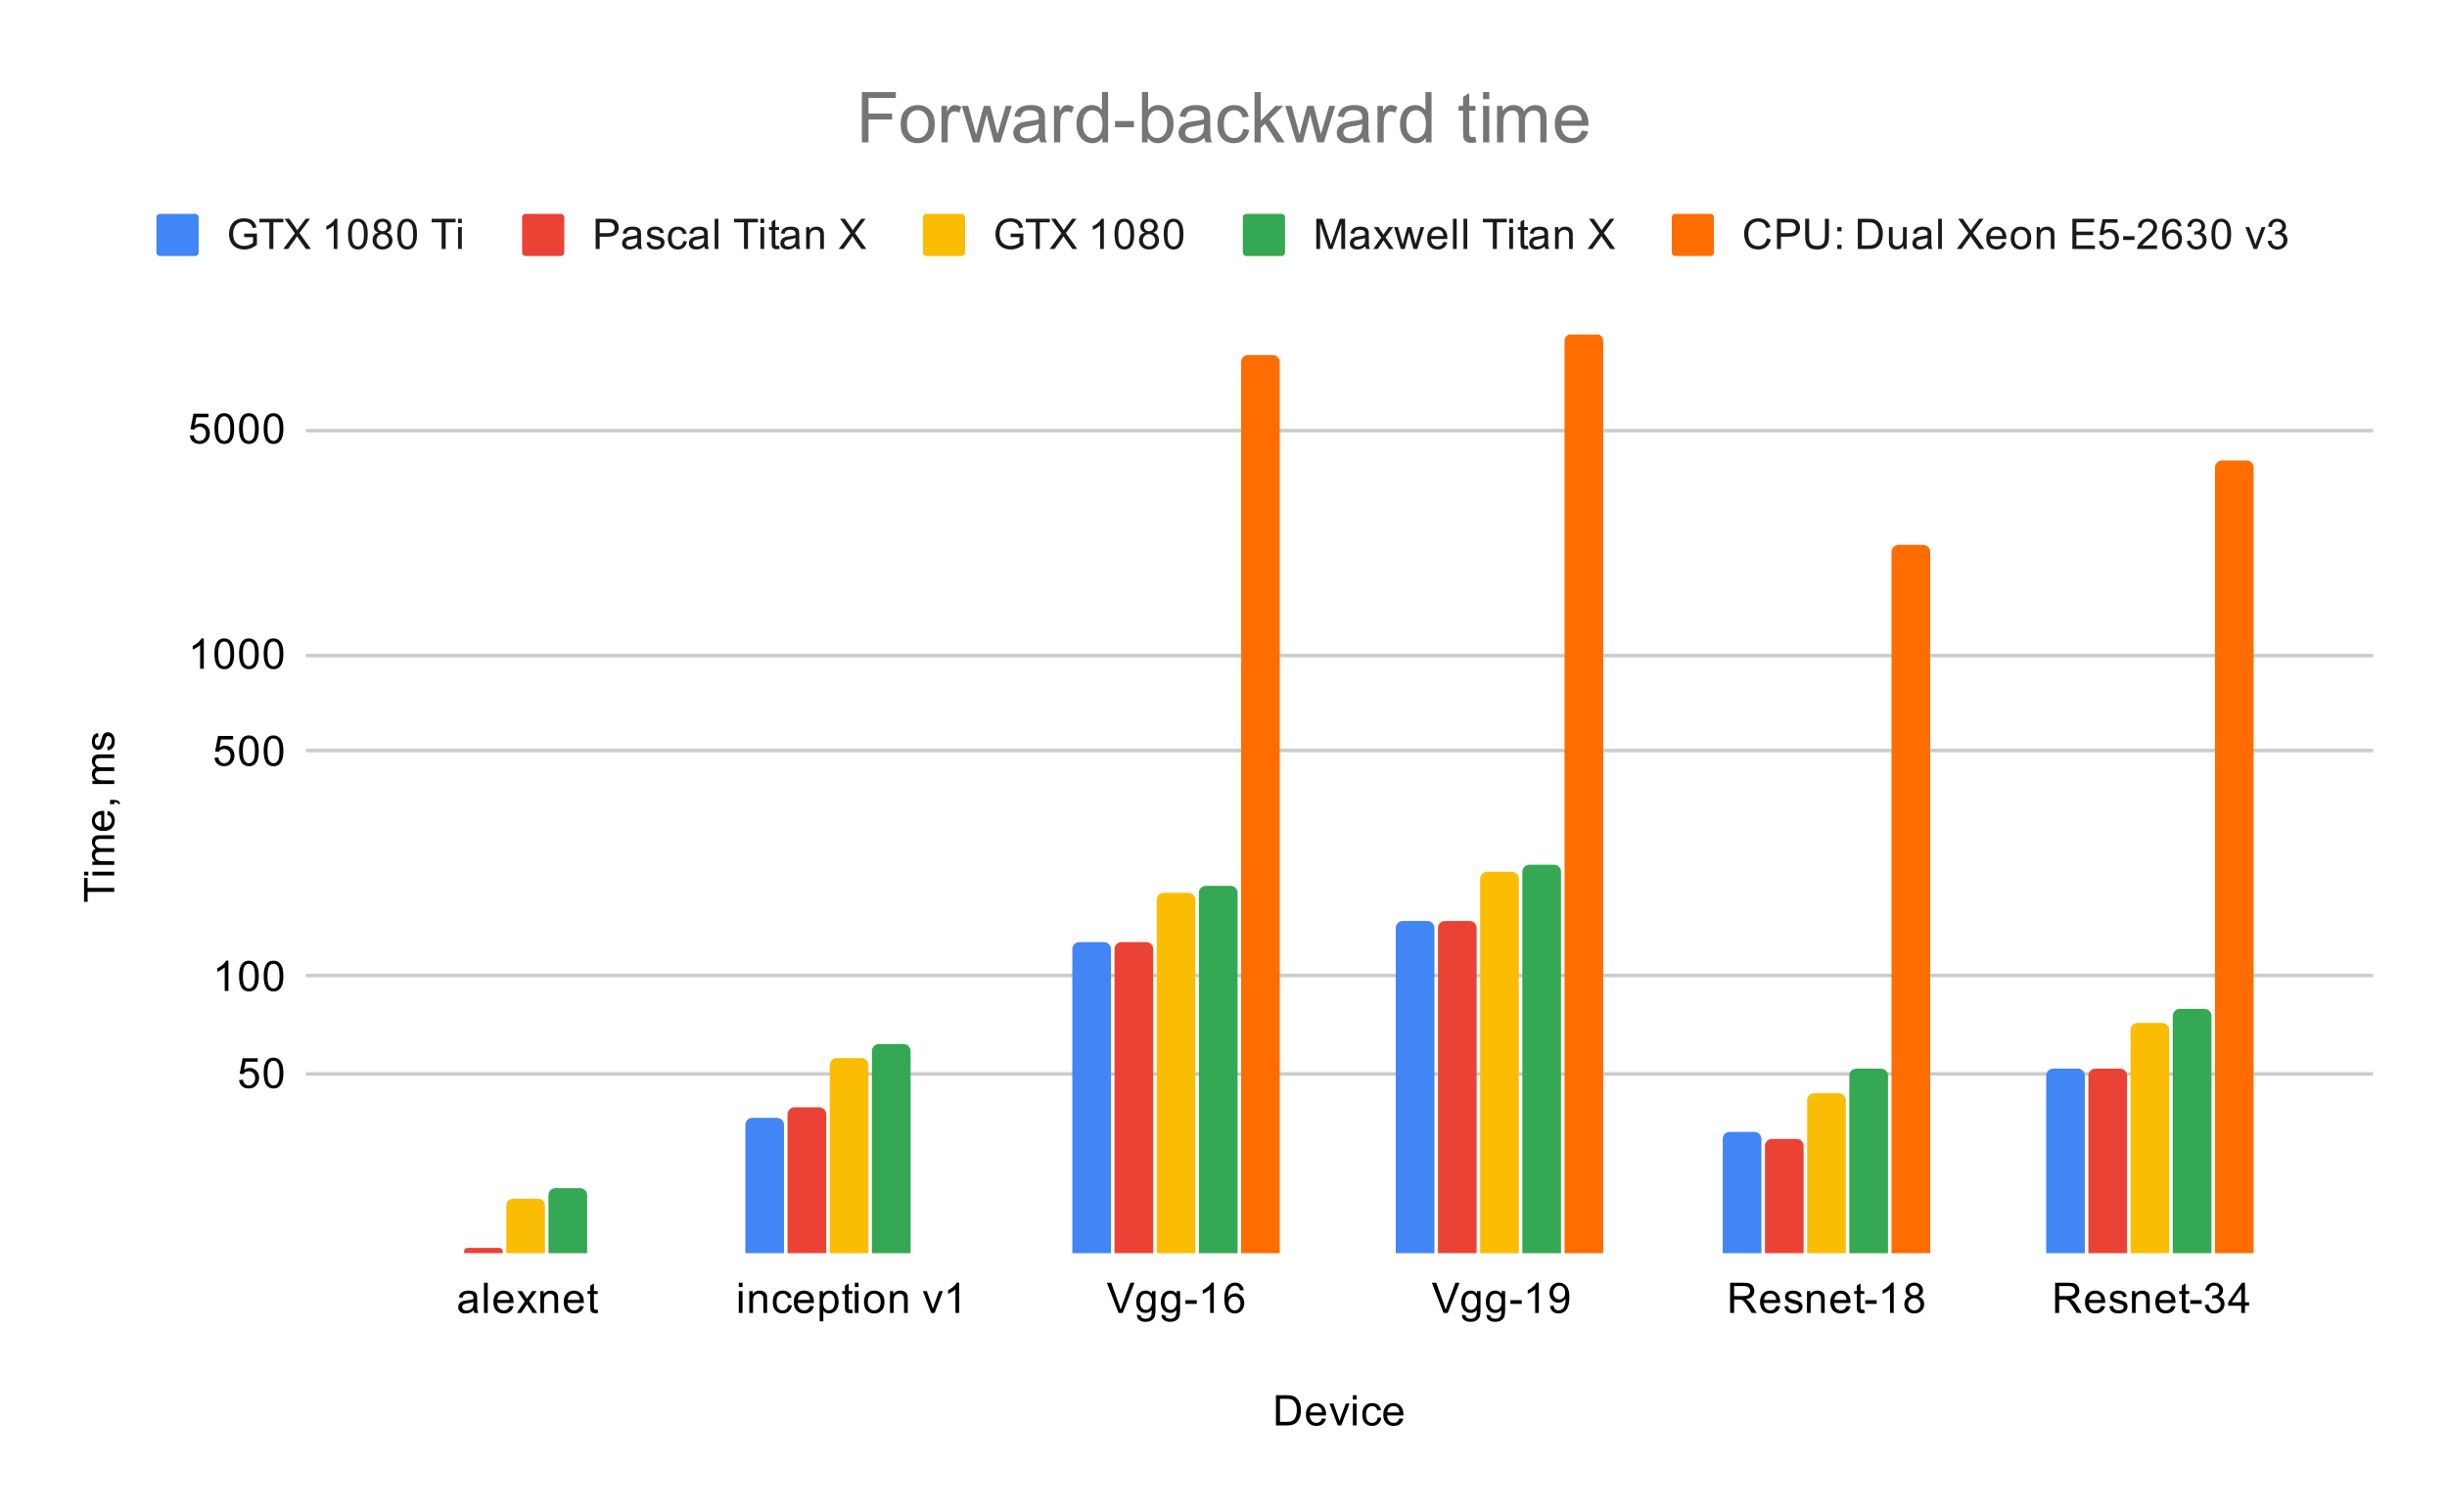 <svg version="1.1" viewBox="0.0 0.0 696.0 430.0" fill="none" stroke="none" stroke-linecap="square" stroke-miterlimit="10" width="696" height="430" xmlns:xlink="http://www.w3.org/1999/xlink" xmlns="http://www.w3.org/2000/svg"><path fill="#ffffff" d="M0 0L696.0 0L696.0 430.0L0 430.0L0 0Z" fill-rule="nonzero"/><path stroke="#cccccc" stroke-width="1.0" stroke-linecap="butt" d="M87.5 305.5L674.5 305.5" fill-rule="nonzero"/><path stroke="#cccccc" stroke-width="1.0" stroke-linecap="butt" d="M87.5 277.5L674.5 277.5" fill-rule="nonzero"/><path stroke="#cccccc" stroke-width="1.0" stroke-linecap="butt" d="M87.5 213.5L674.5 213.5" fill-rule="nonzero"/><path stroke="#cccccc" stroke-width="1.0" stroke-linecap="butt" d="M87.5 186.5L674.5 186.5" fill-rule="nonzero"/><path stroke="#cccccc" stroke-width="1.0" stroke-linecap="butt" d="M87.5 122.5L674.5 122.5" fill-rule="nonzero"/><clipPath id="id_0"><path d="M87.5 95.167L674.5 95.167L674.5 356.5L87.5 356.5L87.5 95.167Z" clip-rule="nonzero"/></clipPath><path stroke="#000000" stroke-width="0.0" stroke-linecap="butt" stroke-opacity="0.0" clip-path="url(#id_0)" d="M131.0 357.0L120.0 357.0L120.0 357.0L131.0 357.0Z" fill-rule="nonzero"/><path fill="#4285f4" clip-path="url(#id_0)" d="M131.0 357.0L120.0 357.0L120.0 357.0L131.0 357.0Z" fill-rule="nonzero"/><path stroke="#000000" stroke-width="0.0" stroke-linecap="butt" stroke-opacity="0.0" clip-path="url(#id_0)" d="M223.0 357.0L212.0 357.0L212.0 320.0C212.0 318.895 212.895 318.0 214.0 318.0L221.0 318.0C222.105 318.0 223.0 318.895 223.0 320.0Z" fill-rule="nonzero"/><path fill="#4285f4" clip-path="url(#id_0)" d="M223.0 357.0L212.0 357.0L212.0 320.0C212.0 318.895 212.895 318.0 214.0 318.0L221.0 318.0C222.105 318.0 223.0 318.895 223.0 320.0Z" fill-rule="nonzero"/><path stroke="#000000" stroke-width="0.0" stroke-linecap="butt" stroke-opacity="0.0" clip-path="url(#id_0)" d="M316.0 357.0L305.0 357.0L305.0 270.0C305.0 268.895 305.895 268.0 307.0 268.0L314.0 268.0C315.105 268.0 316.0 268.895 316.0 270.0Z" fill-rule="nonzero"/><path fill="#4285f4" clip-path="url(#id_0)" d="M316.0 357.0L305.0 357.0L305.0 270.0C305.0 268.895 305.895 268.0 307.0 268.0L314.0 268.0C315.105 268.0 316.0 268.895 316.0 270.0Z" fill-rule="nonzero"/><path stroke="#000000" stroke-width="0.0" stroke-linecap="butt" stroke-opacity="0.0" clip-path="url(#id_0)" d="M408.0 357.0L397.0 357.0L397.0 264.0C397.0 262.895 397.895 262.0 399.0 262.0L406.0 262.0C407.105 262.0 408.0 262.895 408.0 264.0Z" fill-rule="nonzero"/><path fill="#4285f4" clip-path="url(#id_0)" d="M408.0 357.0L397.0 357.0L397.0 264.0C397.0 262.895 397.895 262.0 399.0 262.0L406.0 262.0C407.105 262.0 408.0 262.895 408.0 264.0Z" fill-rule="nonzero"/><path stroke="#000000" stroke-width="0.0" stroke-linecap="butt" stroke-opacity="0.0" clip-path="url(#id_0)" d="M501.0 357.0L490.0 357.0L490.0 324.0C490.0 322.895 490.895 322.0 492.0 322.0L499.0 322.0C500.105 322.0 501.0 322.895 501.0 324.0Z" fill-rule="nonzero"/><path fill="#4285f4" clip-path="url(#id_0)" d="M501.0 357.0L490.0 357.0L490.0 324.0C490.0 322.895 490.895 322.0 492.0 322.0L499.0 322.0C500.105 322.0 501.0 322.895 501.0 324.0Z" fill-rule="nonzero"/><path stroke="#000000" stroke-width="0.0" stroke-linecap="butt" stroke-opacity="0.0" clip-path="url(#id_0)" d="M593.0 357.0L582.0 357.0L582.0 306.0C582.0 304.895 582.895 304.0 584.0 304.0L591.0 304.0C592.105 304.0 593.0 304.895 593.0 306.0Z" fill-rule="nonzero"/><path fill="#4285f4" clip-path="url(#id_0)" d="M593.0 357.0L582.0 357.0L582.0 306.0C582.0 304.895 582.895 304.0 584.0 304.0L591.0 304.0C592.105 304.0 593.0 304.895 593.0 306.0Z" fill-rule="nonzero"/><path stroke="#000000" stroke-width="0.0" stroke-linecap="butt" stroke-opacity="0.0" clip-path="url(#id_0)" d="M143.0 357.0L132.0 357.0L132.0 356.0C132.0 355.448 132.448 355.0 133.0 355.0L142.0 355.0C142.552 355.0 143.0 355.448 143.0 356.0Z" fill-rule="nonzero"/><path fill="#ea4335" clip-path="url(#id_0)" d="M143.0 357.0L132.0 357.0L132.0 356.0C132.0 355.448 132.448 355.0 133.0 355.0L142.0 355.0C142.552 355.0 143.0 355.448 143.0 356.0Z" fill-rule="nonzero"/><path stroke="#000000" stroke-width="0.0" stroke-linecap="butt" stroke-opacity="0.0" clip-path="url(#id_0)" d="M235.0 357.0L224.0 357.0L224.0 317.0C224.0 315.895 224.895 315.0 226.0 315.0L233.0 315.0C234.105 315.0 235.0 315.895 235.0 317.0Z" fill-rule="nonzero"/><path fill="#ea4335" clip-path="url(#id_0)" d="M235.0 357.0L224.0 357.0L224.0 317.0C224.0 315.895 224.895 315.0 226.0 315.0L233.0 315.0C234.105 315.0 235.0 315.895 235.0 317.0Z" fill-rule="nonzero"/><path stroke="#000000" stroke-width="0.0" stroke-linecap="butt" stroke-opacity="0.0" clip-path="url(#id_0)" d="M328.0 357.0L317.0 357.0L317.0 270.0C317.0 268.895 317.895 268.0 319.0 268.0L326.0 268.0C327.105 268.0 328.0 268.895 328.0 270.0Z" fill-rule="nonzero"/><path fill="#ea4335" clip-path="url(#id_0)" d="M328.0 357.0L317.0 357.0L317.0 270.0C317.0 268.895 317.895 268.0 319.0 268.0L326.0 268.0C327.105 268.0 328.0 268.895 328.0 270.0Z" fill-rule="nonzero"/><path stroke="#000000" stroke-width="0.0" stroke-linecap="butt" stroke-opacity="0.0" clip-path="url(#id_0)" d="M420.0 357.0L409.0 357.0L409.0 264.0C409.0 262.895 409.895 262.0 411.0 262.0L418.0 262.0C419.105 262.0 420.0 262.895 420.0 264.0Z" fill-rule="nonzero"/><path fill="#ea4335" clip-path="url(#id_0)" d="M420.0 357.0L409.0 357.0L409.0 264.0C409.0 262.895 409.895 262.0 411.0 262.0L418.0 262.0C419.105 262.0 420.0 262.895 420.0 264.0Z" fill-rule="nonzero"/><path stroke="#000000" stroke-width="0.0" stroke-linecap="butt" stroke-opacity="0.0" clip-path="url(#id_0)" d="M513.0 357.0L502.0 357.0L502.0 326.0C502.0 324.895 502.895 324.0 504.0 324.0L511.0 324.0C512.105 324.0 513.0 324.895 513.0 326.0Z" fill-rule="nonzero"/><path fill="#ea4335" clip-path="url(#id_0)" d="M513.0 357.0L502.0 357.0L502.0 326.0C502.0 324.895 502.895 324.0 504.0 324.0L511.0 324.0C512.105 324.0 513.0 324.895 513.0 326.0Z" fill-rule="nonzero"/><path stroke="#000000" stroke-width="0.0" stroke-linecap="butt" stroke-opacity="0.0" clip-path="url(#id_0)" d="M605.0 357.0L594.0 357.0L594.0 306.0C594.0 304.895 594.895 304.0 596.0 304.0L603.0 304.0C604.105 304.0 605.0 304.895 605.0 306.0Z" fill-rule="nonzero"/><path fill="#ea4335" clip-path="url(#id_0)" d="M605.0 357.0L594.0 357.0L594.0 306.0C594.0 304.895 594.895 304.0 596.0 304.0L603.0 304.0C604.105 304.0 605.0 304.895 605.0 306.0Z" fill-rule="nonzero"/><path stroke="#000000" stroke-width="0.0" stroke-linecap="butt" stroke-opacity="0.0" clip-path="url(#id_0)" d="M155.0 357.0L144.0 357.0L144.0 343.0C144.0 341.895 144.895 341.0 146.0 341.0L153.0 341.0C154.105 341.0 155.0 341.895 155.0 343.0Z" fill-rule="nonzero"/><path fill="#fbbc04" clip-path="url(#id_0)" d="M155.0 357.0L144.0 357.0L144.0 343.0C144.0 341.895 144.895 341.0 146.0 341.0L153.0 341.0C154.105 341.0 155.0 341.895 155.0 343.0Z" fill-rule="nonzero"/><path stroke="#000000" stroke-width="0.0" stroke-linecap="butt" stroke-opacity="0.0" clip-path="url(#id_0)" d="M247.0 357.0L236.0 357.0L236.0 303.0C236.0 301.895 236.895 301.0 238.0 301.0L245.0 301.0C246.105 301.0 247.0 301.895 247.0 303.0Z" fill-rule="nonzero"/><path fill="#fbbc04" clip-path="url(#id_0)" d="M247.0 357.0L236.0 357.0L236.0 303.0C236.0 301.895 236.895 301.0 238.0 301.0L245.0 301.0C246.105 301.0 247.0 301.895 247.0 303.0Z" fill-rule="nonzero"/><path stroke="#000000" stroke-width="0.0" stroke-linecap="butt" stroke-opacity="0.0" clip-path="url(#id_0)" d="M340.0 357.0L329.0 357.0L329.0 256.0C329.0 254.895 329.895 254.0 331.0 254.0L338.0 254.0C339.105 254.0 340.0 254.895 340.0 256.0Z" fill-rule="nonzero"/><path fill="#fbbc04" clip-path="url(#id_0)" d="M340.0 357.0L329.0 357.0L329.0 256.0C329.0 254.895 329.895 254.0 331.0 254.0L338.0 254.0C339.105 254.0 340.0 254.895 340.0 256.0Z" fill-rule="nonzero"/><path stroke="#000000" stroke-width="0.0" stroke-linecap="butt" stroke-opacity="0.0" clip-path="url(#id_0)" d="M432.0 357.0L421.0 357.0L421.0 250.0C421.0 248.895 421.895 248.0 423.0 248.0L430.0 248.0C431.105 248.0 432.0 248.895 432.0 250.0Z" fill-rule="nonzero"/><path fill="#fbbc04" clip-path="url(#id_0)" d="M432.0 357.0L421.0 357.0L421.0 250.0C421.0 248.895 421.895 248.0 423.0 248.0L430.0 248.0C431.105 248.0 432.0 248.895 432.0 250.0Z" fill-rule="nonzero"/><path stroke="#000000" stroke-width="0.0" stroke-linecap="butt" stroke-opacity="0.0" clip-path="url(#id_0)" d="M525.0 357.0L514.0 357.0L514.0 313.0C514.0 311.895 514.895 311.0 516.0 311.0L523.0 311.0C524.105 311.0 525.0 311.895 525.0 313.0Z" fill-rule="nonzero"/><path fill="#fbbc04" clip-path="url(#id_0)" d="M525.0 357.0L514.0 357.0L514.0 313.0C514.0 311.895 514.895 311.0 516.0 311.0L523.0 311.0C524.105 311.0 525.0 311.895 525.0 313.0Z" fill-rule="nonzero"/><path stroke="#000000" stroke-width="0.0" stroke-linecap="butt" stroke-opacity="0.0" clip-path="url(#id_0)" d="M617.0 357.0L606.0 357.0L606.0 293.0C606.0 291.895 606.895 291.0 608.0 291.0L615.0 291.0C616.105 291.0 617.0 291.895 617.0 293.0Z" fill-rule="nonzero"/><path fill="#fbbc04" clip-path="url(#id_0)" d="M617.0 357.0L606.0 357.0L606.0 293.0C606.0 291.895 606.895 291.0 608.0 291.0L615.0 291.0C616.105 291.0 617.0 291.895 617.0 293.0Z" fill-rule="nonzero"/><path stroke="#000000" stroke-width="0.0" stroke-linecap="butt" stroke-opacity="0.0" clip-path="url(#id_0)" d="M167.0 357.0L156.0 357.0L156.0 340.0C156.0 338.895 156.895 338.0 158.0 338.0L165.0 338.0C166.105 338.0 167.0 338.895 167.0 340.0Z" fill-rule="nonzero"/><path fill="#34a853" clip-path="url(#id_0)" d="M167.0 357.0L156.0 357.0L156.0 340.0C156.0 338.895 156.895 338.0 158.0 338.0L165.0 338.0C166.105 338.0 167.0 338.895 167.0 340.0Z" fill-rule="nonzero"/><path stroke="#000000" stroke-width="0.0" stroke-linecap="butt" stroke-opacity="0.0" clip-path="url(#id_0)" d="M259.0 357.0L248.0 357.0L248.0 299.0C248.0 297.895 248.895 297.0 250.0 297.0L257.0 297.0C258.105 297.0 259.0 297.895 259.0 299.0Z" fill-rule="nonzero"/><path fill="#34a853" clip-path="url(#id_0)" d="M259.0 357.0L248.0 357.0L248.0 299.0C248.0 297.895 248.895 297.0 250.0 297.0L257.0 297.0C258.105 297.0 259.0 297.895 259.0 299.0Z" fill-rule="nonzero"/><path stroke="#000000" stroke-width="0.0" stroke-linecap="butt" stroke-opacity="0.0" clip-path="url(#id_0)" d="M352.0 357.0L341.0 357.0L341.0 254.0C341.0 252.895 341.895 252.0 343.0 252.0L350.0 252.0C351.105 252.0 352.0 252.895 352.0 254.0Z" fill-rule="nonzero"/><path fill="#34a853" clip-path="url(#id_0)" d="M352.0 357.0L341.0 357.0L341.0 254.0C341.0 252.895 341.895 252.0 343.0 252.0L350.0 252.0C351.105 252.0 352.0 252.895 352.0 254.0Z" fill-rule="nonzero"/><path stroke="#000000" stroke-width="0.0" stroke-linecap="butt" stroke-opacity="0.0" clip-path="url(#id_0)" d="M444.0 357.0L433.0 357.0L433.0 248.0C433.0 246.895 433.895 246.0 435.0 246.0L442.0 246.0C443.105 246.0 444.0 246.895 444.0 248.0Z" fill-rule="nonzero"/><path fill="#34a853" clip-path="url(#id_0)" d="M444.0 357.0L433.0 357.0L433.0 248.0C433.0 246.895 433.895 246.0 435.0 246.0L442.0 246.0C443.105 246.0 444.0 246.895 444.0 248.0Z" fill-rule="nonzero"/><path stroke="#000000" stroke-width="0.0" stroke-linecap="butt" stroke-opacity="0.0" clip-path="url(#id_0)" d="M537.0 357.0L526.0 357.0L526.0 306.0C526.0 304.895 526.895 304.0 528.0 304.0L535.0 304.0C536.105 304.0 537.0 304.895 537.0 306.0Z" fill-rule="nonzero"/><path fill="#34a853" clip-path="url(#id_0)" d="M537.0 357.0L526.0 357.0L526.0 306.0C526.0 304.895 526.895 304.0 528.0 304.0L535.0 304.0C536.105 304.0 537.0 304.895 537.0 306.0Z" fill-rule="nonzero"/><path stroke="#000000" stroke-width="0.0" stroke-linecap="butt" stroke-opacity="0.0" clip-path="url(#id_0)" d="M629.0 357.0L618.0 357.0L618.0 289.0C618.0 287.895 618.895 287.0 620.0 287.0L627.0 287.0C628.105 287.0 629.0 287.895 629.0 289.0Z" fill-rule="nonzero"/><path fill="#34a853" clip-path="url(#id_0)" d="M629.0 357.0L618.0 357.0L618.0 289.0C618.0 287.895 618.895 287.0 620.0 287.0L627.0 287.0C628.105 287.0 629.0 287.895 629.0 289.0Z" fill-rule="nonzero"/><path stroke="#000000" stroke-width="0.0" stroke-linecap="butt" stroke-opacity="0.0" clip-path="url(#id_0)" d="M364.0 357.0L353.0 357.0L353.0 103.0C353.0 101.895 353.895 101.0 355.0 101.0L362.0 101.0C363.105 101.0 364.0 101.895 364.0 103.0Z" fill-rule="nonzero"/><path fill="#ff6d01" clip-path="url(#id_0)" d="M364.0 357.0L353.0 357.0L353.0 103.0C353.0 101.895 353.895 101.0 355.0 101.0L362.0 101.0C363.105 101.0 364.0 101.895 364.0 103.0Z" fill-rule="nonzero"/><path stroke="#000000" stroke-width="0.0" stroke-linecap="butt" stroke-opacity="0.0" clip-path="url(#id_0)" d="M456.0 357.0L445.0 357.0L445.0 97.0C445.0 95.895 445.895 95.0 447.0 95.0L454.0 95.0C455.105 95.0 456.0 95.895 456.0 97.0Z" fill-rule="nonzero"/><path fill="#ff6d01" clip-path="url(#id_0)" d="M456.0 357.0L445.0 357.0L445.0 97.0C445.0 95.895 445.895 95.0 447.0 95.0L454.0 95.0C455.105 95.0 456.0 95.895 456.0 97.0Z" fill-rule="nonzero"/><path stroke="#000000" stroke-width="0.0" stroke-linecap="butt" stroke-opacity="0.0" clip-path="url(#id_0)" d="M549.0 357.0L538.0 357.0L538.0 157.0C538.0 155.895 538.895 155.0 540.0 155.0L547.0 155.0C548.105 155.0 549.0 155.895 549.0 157.0Z" fill-rule="nonzero"/><path fill="#ff6d01" clip-path="url(#id_0)" d="M549.0 357.0L538.0 357.0L538.0 157.0C538.0 155.895 538.895 155.0 540.0 155.0L547.0 155.0C548.105 155.0 549.0 155.895 549.0 157.0Z" fill-rule="nonzero"/><path stroke="#000000" stroke-width="0.0" stroke-linecap="butt" stroke-opacity="0.0" clip-path="url(#id_0)" d="M641.0 357.0L630.0 357.0L630.0 133.0C630.0 131.895 630.895 131.0 632.0 131.0L639.0 131.0C640.105 131.0 641.0 131.895 641.0 133.0Z" fill-rule="nonzero"/><path fill="#ff6d01" clip-path="url(#id_0)" d="M641.0 357.0L630.0 357.0L630.0 133.0C630.0 131.895 630.895 131.0 632.0 131.0L639.0 131.0C640.105 131.0 641.0 131.895 641.0 133.0Z" fill-rule="nonzero"/><path fill="#000000" d="M362.922 405.5L362.922 396.906L365.891 396.906Q366.891 396.906 367.422 397.031Q368.156 397.203 368.672 397.641Q369.359 398.219 369.688 399.125Q370.031 400.016 370.031 401.156Q370.031 402.141 369.797 402.891Q369.578 403.641 369.219 404.141Q368.859 404.641 368.422 404.922Q368.0 405.203 367.406 405.359Q366.812 405.5 366.031 405.5L362.922 405.5ZM364.062 404.484L365.891 404.484Q366.75 404.484 367.234 404.328Q367.719 404.172 368.0 403.875Q368.406 403.484 368.625 402.797Q368.859 402.109 368.859 401.141Q368.859 399.797 368.406 399.078Q367.969 398.344 367.344 398.094Q366.875 397.922 365.875 397.922L364.062 397.922L364.062 404.484ZM376.047 403.5L377.141 403.625Q376.891 404.578 376.188 405.109Q375.484 405.641 374.406 405.641Q373.047 405.641 372.234 404.797Q371.438 403.953 371.438 402.438Q371.438 400.875 372.25 400.016Q373.062 399.141 374.344 399.141Q375.594 399.141 376.375 399.984Q377.172 400.828 377.172 402.375Q377.172 402.469 377.172 402.656L372.531 402.656Q372.594 403.688 373.109 404.234Q373.625 404.766 374.406 404.766Q374.984 404.766 375.391 404.469Q375.812 404.156 376.047 403.5ZM372.594 401.797L376.062 401.797Q376.0 401.0 375.672 400.609Q375.156 400.0 374.359 400.0Q373.625 400.0 373.125 400.484Q372.641 400.969 372.594 401.797ZM380.516 405.5L378.156 399.281L379.266 399.281L380.609 403.0Q380.812 403.609 381.0 404.25Q381.141 403.766 381.391 403.078L382.781 399.281L383.859 399.281L381.5 405.5L380.516 405.5ZM384.797 398.125L384.797 396.906L385.859 396.906L385.859 398.125L384.797 398.125ZM384.797 405.5L384.797 399.281L385.859 399.281L385.859 405.5L384.797 405.5ZM391.859 403.219L392.891 403.359Q392.719 404.422 392.016 405.031Q391.312 405.641 390.297 405.641Q389.016 405.641 388.234 404.812Q387.469 403.969 387.469 402.406Q387.469 401.406 387.797 400.656Q388.141 399.891 388.812 399.516Q389.5 399.141 390.312 399.141Q391.312 399.141 391.953 399.656Q392.609 400.156 392.797 401.109L391.766 401.266Q391.625 400.641 391.25 400.328Q390.875 400.0 390.344 400.0Q389.547 400.0 389.047 400.578Q388.547 401.141 388.547 402.375Q388.547 403.641 389.031 404.203Q389.516 404.766 390.281 404.766Q390.906 404.766 391.312 404.391Q391.734 404.016 391.859 403.219ZM398.047 403.5L399.141 403.625Q398.891 404.578 398.188 405.109Q397.484 405.641 396.406 405.641Q395.047 405.641 394.234 404.797Q393.438 403.953 393.438 402.438Q393.438 400.875 394.25 400.016Q395.062 399.141 396.344 399.141Q397.594 399.141 398.375 399.984Q399.172 400.828 399.172 402.375Q399.172 402.469 399.172 402.656L394.531 402.656Q394.594 403.688 395.109 404.234Q395.625 404.766 396.406 404.766Q396.984 404.766 397.391 404.469Q397.812 404.156 398.047 403.5ZM394.594 401.797L398.062 401.797Q398.0 401.0 397.672 400.609Q397.156 400.0 396.359 400.0Q395.625 400.0 395.125 400.484Q394.641 400.969 394.594 401.797Z" fill-rule="nonzero"/><path fill="#000000" d="M32.5 253.724L24.922 253.724L24.922 256.552L23.906 256.552L23.906 249.74L24.922 249.74L24.922 252.583L32.5 252.583L32.5 253.724ZM25.125 249.036L23.906 249.036L23.906 247.974L25.125 247.974L25.125 249.036ZM32.5 249.036L26.281 249.036L26.281 247.974L32.5 247.974L32.5 249.036ZM32.5 246.036L26.281 246.036L26.281 245.099L27.156 245.099Q26.688 244.802 26.422 244.318Q26.141 243.833 26.141 243.208Q26.141 242.521 26.422 242.083Q26.703 241.63 27.219 241.458Q26.141 240.708 26.141 239.536Q26.141 238.599 26.656 238.115Q27.156 237.615 28.234 237.615L32.5 237.615L32.5 238.661L28.578 238.661Q27.953 238.661 27.672 238.771Q27.391 238.865 27.219 239.13Q27.047 239.396 27.047 239.771Q27.047 240.427 27.484 240.865Q27.922 241.286 28.891 241.286L32.5 241.286L32.5 242.349L28.453 242.349Q27.75 242.349 27.406 242.615Q27.047 242.865 27.047 243.443Q27.047 243.896 27.281 244.271Q27.516 244.646 27.969 244.818Q28.422 244.99 29.266 244.99L32.5 244.99L32.5 246.036ZM30.5 231.786L30.625 230.693Q31.578 230.943 32.109 231.646Q32.641 232.349 32.641 233.427Q32.641 234.786 31.797 235.599Q30.953 236.396 29.438 236.396Q27.875 236.396 27.016 235.583Q26.141 234.771 26.141 233.49Q26.141 232.24 26.984 231.458Q27.828 230.661 29.375 230.661Q29.469 230.661 29.656 230.661L29.656 235.302Q30.688 235.24 31.234 234.724Q31.766 234.208 31.766 233.427Q31.766 232.849 31.469 232.443Q31.156 232.021 30.5 231.786ZM28.797 235.24L28.797 231.771Q28.0 231.833 27.609 232.161Q27.0 232.677 27.0 233.474Q27.0 234.208 27.484 234.708Q27.969 235.193 28.797 235.24ZM32.5 228.771L31.297 228.771L31.297 227.568L32.5 227.568Q33.156 227.568 33.562 227.802Q33.984 228.036 34.203 228.536L33.75 228.833Q33.609 228.505 33.312 228.349Q33.031 228.193 32.5 228.161L32.5 228.771ZM32.5 223.036L26.281 223.036L26.281 222.099L27.156 222.099Q26.688 221.802 26.422 221.318Q26.141 220.833 26.141 220.208Q26.141 219.521 26.422 219.083Q26.703 218.63 27.219 218.458Q26.141 217.708 26.141 216.536Q26.141 215.599 26.656 215.115Q27.156 214.615 28.234 214.615L32.5 214.615L32.5 215.661L28.578 215.661Q27.953 215.661 27.672 215.771Q27.391 215.865 27.219 216.13Q27.047 216.396 27.047 216.771Q27.047 217.427 27.484 217.865Q27.922 218.286 28.891 218.286L32.5 218.286L32.5 219.349L28.453 219.349Q27.75 219.349 27.406 219.615Q27.047 219.865 27.047 220.443Q27.047 220.896 27.281 221.271Q27.516 221.646 27.969 221.818Q28.422 221.99 29.266 221.99L32.5 221.99L32.5 223.036ZM30.641 213.458L30.484 212.427Q31.109 212.333 31.438 211.943Q31.766 211.536 31.766 210.802Q31.766 210.083 31.484 209.74Q31.188 209.38 30.781 209.38Q30.422 209.38 30.219 209.693Q30.078 209.911 29.859 210.771Q29.562 211.927 29.359 212.38Q29.141 212.818 28.766 213.052Q28.391 213.286 27.922 213.286Q27.516 213.286 27.156 213.099Q26.797 212.911 26.562 212.583Q26.391 212.333 26.266 211.911Q26.141 211.49 26.141 210.99Q26.141 210.271 26.359 209.724Q26.562 209.161 26.922 208.896Q27.281 208.63 27.875 208.536L28.016 209.568Q27.547 209.63 27.281 209.974Q27.0 210.302 27.0 210.927Q27.0 211.646 27.25 211.958Q27.484 212.271 27.812 212.271Q28.016 212.271 28.172 212.146Q28.344 212.005 28.453 211.74Q28.516 211.583 28.719 210.802Q29.031 209.677 29.219 209.24Q29.406 208.802 29.766 208.552Q30.125 208.302 30.672 208.302Q31.203 208.302 31.672 208.615Q32.125 208.911 32.391 209.49Q32.641 210.068 32.641 210.802Q32.641 212.021 32.141 212.661Q31.625 213.286 30.641 213.458Z" fill-rule="nonzero"/><path fill="#000000" d="M68.0 307.255L69.109 307.161Q69.234 307.974 69.672 308.38Q70.125 308.786 70.766 308.786Q71.516 308.786 72.047 308.208Q72.578 307.63 72.578 306.693Q72.578 305.786 72.062 305.271Q71.562 304.739 70.734 304.739Q70.234 304.739 69.812 304.974Q69.406 305.208 69.172 305.568L68.188 305.443L69.016 301.036L73.297 301.036L73.297 302.036L69.859 302.036L69.406 304.349Q70.172 303.802 71.016 303.802Q72.141 303.802 72.906 304.583Q73.688 305.364 73.688 306.599Q73.688 307.755 73.016 308.614Q72.188 309.646 70.766 309.646Q69.594 309.646 68.844 308.989Q68.109 308.333 68.0 307.255ZM75.0 305.271Q75.0 303.739 75.312 302.818Q75.625 301.88 76.234 301.38Q76.859 300.88 77.797 300.88Q78.484 300.88 79.0 301.161Q79.531 301.443 79.875 301.974Q80.219 302.489 80.406 303.239Q80.594 303.989 80.594 305.271Q80.594 306.786 80.281 307.708Q79.984 308.63 79.359 309.146Q78.75 309.646 77.797 309.646Q76.562 309.646 75.844 308.755Q75.0 307.693 75.0 305.271ZM76.078 305.271Q76.078 307.38 76.578 308.083Q77.078 308.786 77.797 308.786Q78.531 308.786 79.016 308.083Q79.516 307.38 79.516 305.271Q79.516 303.146 79.016 302.458Q78.531 301.755 77.781 301.755Q77.062 301.755 76.625 302.364Q76.078 303.146 76.078 305.271Z" fill-rule="nonzero"/><path fill="#000000" d="M64.969 281.909L63.922 281.909L63.922 275.19Q63.531 275.549 62.906 275.924Q62.297 276.284 61.812 276.455L61.812 275.44Q62.688 275.018 63.344 274.44Q64.016 273.846 64.297 273.284L64.969 273.284L64.969 281.909ZM68.0 277.674Q68.0 276.143 68.312 275.221Q68.625 274.284 69.234 273.784Q69.859 273.284 70.797 273.284Q71.484 273.284 72.0 273.565Q72.531 273.846 72.875 274.377Q73.219 274.893 73.406 275.643Q73.594 276.393 73.594 277.674Q73.594 279.19 73.281 280.112Q72.984 281.034 72.359 281.549Q71.75 282.049 70.797 282.049Q69.562 282.049 68.844 281.159Q68.0 280.096 68.0 277.674ZM69.078 277.674Q69.078 279.784 69.578 280.487Q70.078 281.19 70.797 281.19Q71.531 281.19 72.016 280.487Q72.516 279.784 72.516 277.674Q72.516 275.549 72.016 274.862Q71.531 274.159 70.781 274.159Q70.062 274.159 69.625 274.768Q69.078 275.549 69.078 277.674ZM75.0 277.674Q75.0 276.143 75.312 275.221Q75.625 274.284 76.234 273.784Q76.859 273.284 77.797 273.284Q78.484 273.284 79.0 273.565Q79.531 273.846 79.875 274.377Q80.219 274.893 80.406 275.643Q80.594 276.393 80.594 277.674Q80.594 279.19 80.281 280.112Q79.984 281.034 79.359 281.549Q78.75 282.049 77.797 282.049Q76.562 282.049 75.844 281.159Q75.0 280.096 75.0 277.674ZM76.078 277.674Q76.078 279.784 76.578 280.487Q77.078 281.19 77.797 281.19Q78.531 281.19 79.016 280.487Q79.516 279.784 79.516 277.674Q79.516 275.549 79.016 274.862Q78.531 274.159 77.781 274.159Q77.062 274.159 76.625 274.768Q76.078 275.549 76.078 277.674Z" fill-rule="nonzero"/><path fill="#000000" d="M61.0 215.582L62.109 215.488Q62.234 216.3 62.672 216.707Q63.125 217.113 63.766 217.113Q64.516 217.113 65.047 216.535Q65.578 215.957 65.578 215.019Q65.578 214.113 65.062 213.597Q64.562 213.066 63.734 213.066Q63.234 213.066 62.812 213.3Q62.406 213.535 62.172 213.894L61.188 213.769L62.016 209.363L66.297 209.363L66.297 210.363L62.859 210.363L62.406 212.675Q63.172 212.129 64.016 212.129Q65.141 212.129 65.906 212.91Q66.688 213.691 66.688 214.925Q66.688 216.082 66.016 216.941Q65.188 217.972 63.766 217.972Q62.594 217.972 61.844 217.316Q61.109 216.66 61.0 215.582ZM68.0 213.597Q68.0 212.066 68.312 211.144Q68.625 210.207 69.234 209.707Q69.859 209.207 70.797 209.207Q71.484 209.207 72.0 209.488Q72.531 209.769 72.875 210.3Q73.219 210.816 73.406 211.566Q73.594 212.316 73.594 213.597Q73.594 215.113 73.281 216.035Q72.984 216.957 72.359 217.472Q71.75 217.972 70.797 217.972Q69.562 217.972 68.844 217.082Q68.0 216.019 68.0 213.597ZM69.078 213.597Q69.078 215.707 69.578 216.41Q70.078 217.113 70.797 217.113Q71.531 217.113 72.016 216.41Q72.516 215.707 72.516 213.597Q72.516 211.472 72.016 210.785Q71.531 210.082 70.781 210.082Q70.062 210.082 69.625 210.691Q69.078 211.472 69.078 213.597ZM75.0 213.597Q75.0 212.066 75.312 211.144Q75.625 210.207 76.234 209.707Q76.859 209.207 77.797 209.207Q78.484 209.207 79.0 209.488Q79.531 209.769 79.875 210.3Q80.219 210.816 80.406 211.566Q80.594 212.316 80.594 213.597Q80.594 215.113 80.281 216.035Q79.984 216.957 79.359 217.472Q78.75 217.972 77.797 217.972Q76.562 217.972 75.844 217.082Q75.0 216.019 75.0 213.597ZM76.078 213.597Q76.078 215.707 76.578 216.41Q77.078 217.113 77.797 217.113Q78.531 217.113 79.016 216.41Q79.516 215.707 79.516 213.597Q79.516 211.472 79.016 210.785Q78.531 210.082 77.781 210.082Q77.062 210.082 76.625 210.691Q76.078 211.472 76.078 213.597Z" fill-rule="nonzero"/><path fill="#000000" d="M57.969 190.235L56.922 190.235L56.922 183.516Q56.531 183.876 55.906 184.251Q55.297 184.61 54.812 184.782L54.812 183.766Q55.688 183.345 56.344 182.766Q57.016 182.173 57.297 181.61L57.969 181.61L57.969 190.235ZM61.0 186.001Q61.0 184.47 61.312 183.548Q61.625 182.61 62.234 182.11Q62.859 181.61 63.797 181.61Q64.484 181.61 65.0 181.891Q65.531 182.173 65.875 182.704Q66.219 183.22 66.406 183.97Q66.594 184.72 66.594 186.001Q66.594 187.516 66.281 188.438Q65.984 189.36 65.359 189.876Q64.75 190.376 63.797 190.376Q62.562 190.376 61.844 189.485Q61.0 188.423 61.0 186.001ZM62.078 186.001Q62.078 188.11 62.578 188.813Q63.078 189.516 63.797 189.516Q64.531 189.516 65.016 188.813Q65.516 188.11 65.516 186.001Q65.516 183.876 65.016 183.188Q64.531 182.485 63.781 182.485Q63.062 182.485 62.625 183.095Q62.078 183.876 62.078 186.001ZM68.0 186.001Q68.0 184.47 68.312 183.548Q68.625 182.61 69.234 182.11Q69.859 181.61 70.797 181.61Q71.484 181.61 72.0 181.891Q72.531 182.173 72.875 182.704Q73.219 183.22 73.406 183.97Q73.594 184.72 73.594 186.001Q73.594 187.516 73.281 188.438Q72.984 189.36 72.359 189.876Q71.75 190.376 70.797 190.376Q69.562 190.376 68.844 189.485Q68.0 188.423 68.0 186.001ZM69.078 186.001Q69.078 188.11 69.578 188.813Q70.078 189.516 70.797 189.516Q71.531 189.516 72.016 188.813Q72.516 188.11 72.516 186.001Q72.516 183.876 72.016 183.188Q71.531 182.485 70.781 182.485Q70.062 182.485 69.625 183.095Q69.078 183.876 69.078 186.001ZM75.0 186.001Q75.0 184.47 75.312 183.548Q75.625 182.61 76.234 182.11Q76.859 181.61 77.797 181.61Q78.484 181.61 79.0 181.891Q79.531 182.173 79.875 182.704Q80.219 183.22 80.406 183.97Q80.594 184.72 80.594 186.001Q80.594 187.516 80.281 188.438Q79.984 189.36 79.359 189.876Q78.75 190.376 77.797 190.376Q76.562 190.376 75.844 189.485Q75.0 188.423 75.0 186.001ZM76.078 186.001Q76.078 188.11 76.578 188.813Q77.078 189.516 77.797 189.516Q78.531 189.516 79.016 188.813Q79.516 188.11 79.516 186.001Q79.516 183.876 79.016 183.188Q78.531 182.485 77.781 182.485Q77.062 182.485 76.625 183.095Q76.078 183.876 76.078 186.001Z" fill-rule="nonzero"/><path fill="#000000" d="M54.0 123.908L55.109 123.815Q55.234 124.627 55.672 125.033Q56.125 125.44 56.766 125.44Q57.516 125.44 58.047 124.861Q58.578 124.283 58.578 123.346Q58.578 122.44 58.062 121.924Q57.562 121.393 56.734 121.393Q56.234 121.393 55.812 121.627Q55.406 121.861 55.172 122.221L54.188 122.096L55.016 117.69L59.297 117.69L59.297 118.69L55.859 118.69L55.406 121.002Q56.172 120.455 57.016 120.455Q58.141 120.455 58.906 121.236Q59.688 122.018 59.688 123.252Q59.688 124.408 59.016 125.268Q58.188 126.299 56.766 126.299Q55.594 126.299 54.844 125.643Q54.109 124.986 54.0 123.908ZM61.0 121.924Q61.0 120.393 61.312 119.471Q61.625 118.533 62.234 118.033Q62.859 117.533 63.797 117.533Q64.484 117.533 65.0 117.815Q65.531 118.096 65.875 118.627Q66.219 119.143 66.406 119.893Q66.594 120.643 66.594 121.924Q66.594 123.44 66.281 124.361Q65.984 125.283 65.359 125.799Q64.75 126.299 63.797 126.299Q62.562 126.299 61.844 125.408Q61.0 124.346 61.0 121.924ZM62.078 121.924Q62.078 124.033 62.578 124.736Q63.078 125.44 63.797 125.44Q64.531 125.44 65.016 124.736Q65.516 124.033 65.516 121.924Q65.516 119.799 65.016 119.111Q64.531 118.408 63.781 118.408Q63.062 118.408 62.625 119.018Q62.078 119.799 62.078 121.924ZM68.0 121.924Q68.0 120.393 68.312 119.471Q68.625 118.533 69.234 118.033Q69.859 117.533 70.797 117.533Q71.484 117.533 72.0 117.815Q72.531 118.096 72.875 118.627Q73.219 119.143 73.406 119.893Q73.594 120.643 73.594 121.924Q73.594 123.44 73.281 124.361Q72.984 125.283 72.359 125.799Q71.75 126.299 70.797 126.299Q69.562 126.299 68.844 125.408Q68.0 124.346 68.0 121.924ZM69.078 121.924Q69.078 124.033 69.578 124.736Q70.078 125.44 70.797 125.44Q71.531 125.44 72.016 124.736Q72.516 124.033 72.516 121.924Q72.516 119.799 72.016 119.111Q71.531 118.408 70.781 118.408Q70.062 118.408 69.625 119.018Q69.078 119.799 69.078 121.924ZM75.0 121.924Q75.0 120.393 75.312 119.471Q75.625 118.533 76.234 118.033Q76.859 117.533 77.797 117.533Q78.484 117.533 79.0 117.815Q79.531 118.096 79.875 118.627Q80.219 119.143 80.406 119.893Q80.594 120.643 80.594 121.924Q80.594 123.44 80.281 124.361Q79.984 125.283 79.359 125.799Q78.75 126.299 77.797 126.299Q76.562 126.299 75.844 125.408Q75.0 124.346 75.0 121.924ZM76.078 121.924Q76.078 124.033 76.578 124.736Q77.078 125.44 77.797 125.44Q78.531 125.44 79.016 124.736Q79.516 124.033 79.516 121.924Q79.516 119.799 79.016 119.111Q78.531 118.408 77.781 118.408Q77.062 118.408 76.625 119.018Q76.078 119.799 76.078 121.924Z" fill-rule="nonzero"/><path fill="#000000" d="M134.757 372.734Q134.163 373.234 133.616 373.438Q133.085 373.641 132.46 373.641Q131.429 373.641 130.882 373.141Q130.335 372.641 130.335 371.859Q130.335 371.406 130.538 371.031Q130.741 370.641 131.085 370.422Q131.429 370.188 131.851 370.078Q132.148 369.984 132.788 369.906Q134.054 369.766 134.663 369.547Q134.663 369.328 134.663 369.281Q134.663 368.625 134.366 368.359Q133.96 368.016 133.163 368.016Q132.429 368.016 132.07 368.281Q131.71 368.531 131.538 369.188L130.507 369.047Q130.648 368.391 130.976 367.984Q131.304 367.578 131.913 367.359Q132.523 367.141 133.32 367.141Q134.116 367.141 134.616 367.328Q135.116 367.516 135.351 367.797Q135.585 368.078 135.679 368.516Q135.726 368.781 135.726 369.484L135.726 370.891Q135.726 372.359 135.788 372.75Q135.866 373.141 136.07 373.5L134.96 373.5Q134.804 373.172 134.757 372.734ZM134.663 370.375Q134.085 370.609 132.945 370.781Q132.288 370.875 132.023 371.0Q131.757 371.109 131.601 371.328Q131.46 371.547 131.46 371.828Q131.46 372.25 131.773 372.531Q132.101 372.812 132.71 372.812Q133.32 372.812 133.788 372.547Q134.273 372.281 134.491 371.812Q134.663 371.453 134.663 370.766L134.663 370.375ZM137.663 373.5L137.663 364.906L138.726 364.906L138.726 373.5L137.663 373.5ZM144.945 371.5L146.038 371.625Q145.788 372.578 145.085 373.109Q144.382 373.641 143.304 373.641Q141.945 373.641 141.132 372.797Q140.335 371.953 140.335 370.438Q140.335 368.875 141.148 368.016Q141.96 367.141 143.241 367.141Q144.491 367.141 145.273 367.984Q146.07 368.828 146.07 370.375Q146.07 370.469 146.07 370.656L141.429 370.656Q141.491 371.688 142.007 372.234Q142.523 372.766 143.304 372.766Q143.882 372.766 144.288 372.469Q144.71 372.156 144.945 371.5ZM141.491 369.797L144.96 369.797Q144.898 369.0 144.57 368.609Q144.054 368.0 143.257 368.0Q142.523 368.0 142.023 368.484Q141.538 368.969 141.491 369.797ZM146.991 373.5L149.257 370.266L147.163 367.281L148.476 367.281L149.429 368.734Q149.695 369.156 149.866 369.438Q150.116 369.047 150.335 368.75L151.382 367.281L152.648 367.281L150.491 370.203L152.804 373.5L151.523 373.5L150.241 371.562L149.898 371.047L148.257 373.5L146.991 373.5ZM153.695 373.5L153.695 367.281L154.632 367.281L154.632 368.156Q155.32 367.141 156.616 367.141Q157.179 367.141 157.648 367.344Q158.132 367.547 158.366 367.875Q158.601 368.203 158.695 368.641Q158.741 368.938 158.741 369.672L158.741 373.5L157.695 373.5L157.695 369.719Q157.695 369.062 157.57 368.75Q157.445 368.438 157.132 368.25Q156.82 368.047 156.398 368.047Q155.726 368.047 155.226 368.484Q154.741 368.906 154.741 370.094L154.741 373.5L153.695 373.5ZM164.945 371.5L166.038 371.625Q165.788 372.578 165.085 373.109Q164.382 373.641 163.304 373.641Q161.945 373.641 161.132 372.797Q160.335 371.953 160.335 370.438Q160.335 368.875 161.148 368.016Q161.96 367.141 163.241 367.141Q164.491 367.141 165.273 367.984Q166.07 368.828 166.07 370.375Q166.07 370.469 166.07 370.656L161.429 370.656Q161.491 371.688 162.007 372.234Q162.523 372.766 163.304 372.766Q163.882 372.766 164.288 372.469Q164.71 372.156 164.945 371.5ZM161.491 369.797L164.96 369.797Q164.898 369.0 164.57 368.609Q164.054 368.0 163.257 368.0Q162.523 368.0 162.023 368.484Q161.538 368.969 161.491 369.797ZM169.991 372.562L170.148 373.484Q169.695 373.578 169.351 373.578Q168.773 373.578 168.46 373.406Q168.148 373.219 168.007 372.922Q167.882 372.625 167.882 371.672L167.882 368.094L167.116 368.094L167.116 367.281L167.882 367.281L167.882 365.734L168.929 365.109L168.929 367.281L169.991 367.281L169.991 368.094L168.929 368.094L168.929 371.734Q168.929 372.188 168.976 372.312Q169.038 372.438 169.163 372.516Q169.288 372.594 169.523 372.594Q169.71 372.594 169.991 372.562Z" fill-rule="nonzero"/><path fill="#000000" d="M210.135 366.125L210.135 364.906L211.198 364.906L211.198 366.125L210.135 366.125ZM210.135 373.5L210.135 367.281L211.198 367.281L211.198 373.5L210.135 373.5ZM213.135 373.5L213.135 367.281L214.073 367.281L214.073 368.156Q214.76 367.141 216.057 367.141Q216.62 367.141 217.089 367.344Q217.573 367.547 217.807 367.875Q218.042 368.203 218.135 368.641Q218.182 368.938 218.182 369.672L218.182 373.5L217.135 373.5L217.135 369.719Q217.135 369.062 217.01 368.75Q216.885 368.438 216.573 368.25Q216.26 368.047 215.839 368.047Q215.167 368.047 214.667 368.484Q214.182 368.906 214.182 370.094L214.182 373.5L213.135 373.5ZM224.198 371.219L225.229 371.359Q225.057 372.422 224.354 373.031Q223.651 373.641 222.635 373.641Q221.354 373.641 220.573 372.812Q219.807 371.969 219.807 370.406Q219.807 369.406 220.135 368.656Q220.479 367.891 221.151 367.516Q221.839 367.141 222.651 367.141Q223.651 367.141 224.292 367.656Q224.948 368.156 225.135 369.109L224.104 369.266Q223.964 368.641 223.589 368.328Q223.214 368.0 222.682 368.0Q221.885 368.0 221.385 368.578Q220.885 369.141 220.885 370.375Q220.885 371.641 221.37 372.203Q221.854 372.766 222.62 372.766Q223.245 372.766 223.651 372.391Q224.073 372.016 224.198 371.219ZM230.385 371.5L231.479 371.625Q231.229 372.578 230.526 373.109Q229.823 373.641 228.745 373.641Q227.385 373.641 226.573 372.797Q225.776 371.953 225.776 370.438Q225.776 368.875 226.589 368.016Q227.401 367.141 228.682 367.141Q229.932 367.141 230.714 367.984Q231.51 368.828 231.51 370.375Q231.51 370.469 231.51 370.656L226.87 370.656Q226.932 371.688 227.448 372.234Q227.964 372.766 228.745 372.766Q229.323 372.766 229.729 372.469Q230.151 372.156 230.385 371.5ZM226.932 369.797L230.401 369.797Q230.339 369.0 230.01 368.609Q229.495 368.0 228.698 368.0Q227.964 368.0 227.464 368.484Q226.979 368.969 226.932 369.797ZM233.135 375.891L233.135 367.281L234.089 367.281L234.089 368.078Q234.432 367.609 234.854 367.375Q235.292 367.141 235.901 367.141Q236.698 367.141 237.307 367.547Q237.917 367.953 238.214 368.703Q238.526 369.453 238.526 370.344Q238.526 371.297 238.182 372.062Q237.854 372.828 237.198 373.234Q236.542 373.641 235.823 373.641Q235.292 373.641 234.87 373.422Q234.448 373.188 234.182 372.859L234.182 375.891L233.135 375.891ZM234.089 370.422Q234.089 371.625 234.573 372.203Q235.057 372.766 235.745 372.766Q236.448 372.766 236.948 372.172Q237.448 371.578 237.448 370.328Q237.448 369.141 236.964 368.562Q236.479 367.969 235.792 367.969Q235.12 367.969 234.604 368.594Q234.089 369.219 234.089 370.422ZM242.432 372.562L242.589 373.484Q242.135 373.578 241.792 373.578Q241.214 373.578 240.901 373.406Q240.589 373.219 240.448 372.922Q240.323 372.625 240.323 371.672L240.323 368.094L239.557 368.094L239.557 367.281L240.323 367.281L240.323 365.734L241.37 365.109L241.37 367.281L242.432 367.281L242.432 368.094L241.37 368.094L241.37 371.734Q241.37 372.188 241.417 372.312Q241.479 372.438 241.604 372.516Q241.729 372.594 241.964 372.594Q242.151 372.594 242.432 372.562ZM243.135 366.125L243.135 364.906L244.198 364.906L244.198 366.125L243.135 366.125ZM243.135 373.5L243.135 367.281L244.198 367.281L244.198 373.5L243.135 373.5ZM245.745 370.391Q245.745 368.656 246.698 367.828Q247.495 367.141 248.651 367.141Q249.932 367.141 250.745 367.984Q251.573 368.812 251.573 370.297Q251.573 371.5 251.214 372.188Q250.854 372.875 250.151 373.266Q249.464 373.641 248.651 373.641Q247.354 373.641 246.542 372.812Q245.745 371.969 245.745 370.391ZM246.823 370.391Q246.823 371.578 247.339 372.172Q247.87 372.766 248.651 372.766Q249.448 372.766 249.964 372.172Q250.479 371.578 250.479 370.359Q250.479 369.203 249.948 368.609Q249.432 368.016 248.651 368.016Q247.87 368.016 247.339 368.609Q246.823 369.188 246.823 370.391ZM253.135 373.5L253.135 367.281L254.073 367.281L254.073 368.156Q254.76 367.141 256.057 367.141Q256.62 367.141 257.089 367.344Q257.573 367.547 257.807 367.875Q258.042 368.203 258.135 368.641Q258.182 368.938 258.182 369.672L258.182 373.5L257.135 373.5L257.135 369.719Q257.135 369.062 257.01 368.75Q256.885 368.438 256.573 368.25Q256.26 368.047 255.839 368.047Q255.167 368.047 254.667 368.484Q254.182 368.906 254.182 370.094L254.182 373.5L253.135 373.5ZM264.854 373.5L262.495 367.281L263.604 367.281L264.948 371.0Q265.151 371.609 265.339 372.25Q265.479 371.766 265.729 371.078L267.12 367.281L268.198 367.281L265.839 373.5L264.854 373.5ZM272.807 373.5L271.76 373.5L271.76 366.781Q271.37 367.141 270.745 367.516Q270.135 367.875 269.651 368.047L269.651 367.031Q270.526 366.609 271.182 366.031Q271.854 365.438 272.135 364.875L272.807 364.875L272.807 373.5Z" fill-rule="nonzero"/><path fill="#000000" d="M318.155 373.5L314.826 364.906L316.061 364.906L318.295 371.156Q318.561 371.906 318.748 372.562Q318.951 371.859 319.217 371.156L321.53 364.906L322.686 364.906L319.326 373.5L318.155 373.5ZM323.373 374.016L324.405 374.172Q324.467 374.641 324.764 374.859Q325.155 375.156 325.826 375.156Q326.561 375.156 326.951 374.859Q327.358 374.562 327.498 374.047Q327.592 373.719 327.576 372.688Q326.889 373.5 325.858 373.5Q324.576 373.5 323.873 372.578Q323.17 371.641 323.17 370.359Q323.17 369.469 323.483 368.719Q323.811 367.953 324.42 367.547Q325.03 367.141 325.858 367.141Q326.967 367.141 327.686 368.031L327.686 367.281L328.655 367.281L328.655 372.656Q328.655 374.109 328.358 374.719Q328.061 375.328 327.42 375.672Q326.78 376.031 325.842 376.031Q324.733 376.031 324.045 375.531Q323.358 375.031 323.373 374.016ZM324.248 370.281Q324.248 371.5 324.733 372.062Q325.217 372.625 325.951 372.625Q326.686 372.625 327.17 372.062Q327.67 371.5 327.67 370.312Q327.67 369.172 327.155 368.594Q326.655 368.016 325.936 368.016Q325.233 368.016 324.733 368.594Q324.248 369.156 324.248 370.281ZM330.373 374.016L331.405 374.172Q331.467 374.641 331.764 374.859Q332.155 375.156 332.826 375.156Q333.561 375.156 333.951 374.859Q334.358 374.562 334.498 374.047Q334.592 373.719 334.576 372.688Q333.889 373.5 332.858 373.5Q331.576 373.5 330.873 372.578Q330.17 371.641 330.17 370.359Q330.17 369.469 330.483 368.719Q330.811 367.953 331.42 367.547Q332.03 367.141 332.858 367.141Q333.967 367.141 334.686 368.031L334.686 367.281L335.655 367.281L335.655 372.656Q335.655 374.109 335.358 374.719Q335.061 375.328 334.42 375.672Q333.78 376.031 332.842 376.031Q331.733 376.031 331.045 375.531Q330.358 375.031 330.373 374.016ZM331.248 370.281Q331.248 371.5 331.733 372.062Q332.217 372.625 332.951 372.625Q333.686 372.625 334.17 372.062Q334.67 371.5 334.67 370.312Q334.67 369.172 334.155 368.594Q333.655 368.016 332.936 368.016Q332.233 368.016 331.733 368.594Q331.248 369.156 331.248 370.281ZM337.155 370.922L337.155 369.859L340.405 369.859L340.405 370.922L337.155 370.922ZM345.248 373.5L344.201 373.5L344.201 366.781Q343.811 367.141 343.186 367.516Q342.576 367.875 342.092 368.047L342.092 367.031Q342.967 366.609 343.623 366.031Q344.295 365.438 344.576 364.875L345.248 364.875L345.248 373.5ZM353.748 367.016L352.701 367.094Q352.561 366.469 352.311 366.188Q351.873 365.734 351.248 365.734Q350.748 365.734 350.358 366.016Q349.873 366.391 349.576 367.094Q349.295 367.781 349.28 369.062Q349.655 368.484 350.201 368.203Q350.764 367.922 351.373 367.922Q352.42 367.922 353.155 368.703Q353.905 369.484 353.905 370.703Q353.905 371.516 353.545 372.219Q353.201 372.906 352.592 373.281Q351.983 373.641 351.217 373.641Q349.889 373.641 349.061 372.672Q348.233 371.703 348.233 369.484Q348.233 366.984 349.155 365.859Q349.951 364.875 351.311 364.875Q352.326 364.875 352.967 365.453Q353.623 366.016 353.748 367.016ZM349.451 370.719Q349.451 371.266 349.67 371.766Q349.905 372.25 350.311 372.516Q350.733 372.781 351.201 372.781Q351.858 372.781 352.342 372.25Q352.826 371.703 352.826 370.781Q352.826 369.891 352.342 369.375Q351.873 368.859 351.155 368.859Q350.436 368.859 349.936 369.375Q349.451 369.891 349.451 370.719Z" fill-rule="nonzero"/><path fill="#000000" d="M410.595 373.5L407.267 364.906L408.502 364.906L410.736 371.156Q411.002 371.906 411.189 372.562Q411.392 371.859 411.658 371.156L413.97 364.906L415.127 364.906L411.767 373.5L410.595 373.5ZM415.814 374.016L416.845 374.172Q416.908 374.641 417.205 374.859Q417.595 375.156 418.267 375.156Q419.002 375.156 419.392 374.859Q419.799 374.562 419.939 374.047Q420.033 373.719 420.017 372.688Q419.33 373.5 418.299 373.5Q417.017 373.5 416.314 372.578Q415.611 371.641 415.611 370.359Q415.611 369.469 415.924 368.719Q416.252 367.953 416.861 367.547Q417.47 367.141 418.299 367.141Q419.408 367.141 420.127 368.031L420.127 367.281L421.095 367.281L421.095 372.656Q421.095 374.109 420.799 374.719Q420.502 375.328 419.861 375.672Q419.22 376.031 418.283 376.031Q417.174 376.031 416.486 375.531Q415.799 375.031 415.814 374.016ZM416.689 370.281Q416.689 371.5 417.174 372.062Q417.658 372.625 418.392 372.625Q419.127 372.625 419.611 372.062Q420.111 371.5 420.111 370.312Q420.111 369.172 419.595 368.594Q419.095 368.016 418.377 368.016Q417.674 368.016 417.174 368.594Q416.689 369.156 416.689 370.281ZM422.814 374.016L423.845 374.172Q423.908 374.641 424.205 374.859Q424.595 375.156 425.267 375.156Q426.002 375.156 426.392 374.859Q426.799 374.562 426.939 374.047Q427.033 373.719 427.017 372.688Q426.33 373.5 425.299 373.5Q424.017 373.5 423.314 372.578Q422.611 371.641 422.611 370.359Q422.611 369.469 422.924 368.719Q423.252 367.953 423.861 367.547Q424.47 367.141 425.299 367.141Q426.408 367.141 427.127 368.031L427.127 367.281L428.095 367.281L428.095 372.656Q428.095 374.109 427.799 374.719Q427.502 375.328 426.861 375.672Q426.22 376.031 425.283 376.031Q424.174 376.031 423.486 375.531Q422.799 375.031 422.814 374.016ZM423.689 370.281Q423.689 371.5 424.174 372.062Q424.658 372.625 425.392 372.625Q426.127 372.625 426.611 372.062Q427.111 371.5 427.111 370.312Q427.111 369.172 426.595 368.594Q426.095 368.016 425.377 368.016Q424.674 368.016 424.174 368.594Q423.689 369.156 423.689 370.281ZM429.595 370.922L429.595 369.859L432.845 369.859L432.845 370.922L429.595 370.922ZM437.689 373.5L436.642 373.5L436.642 366.781Q436.252 367.141 435.627 367.516Q435.017 367.875 434.533 368.047L434.533 367.031Q435.408 366.609 436.064 366.031Q436.736 365.438 437.017 364.875L437.689 364.875L437.689 373.5ZM440.877 371.516L441.892 371.422Q442.017 372.141 442.377 372.469Q442.752 372.781 443.314 372.781Q443.799 372.781 444.158 372.562Q444.533 372.328 444.767 371.969Q445.002 371.594 445.158 370.969Q445.314 370.328 445.314 369.672Q445.314 369.594 445.314 369.453Q445.002 369.953 444.455 370.281Q443.908 370.594 443.267 370.594Q442.189 370.594 441.455 369.828Q440.72 369.047 440.72 367.781Q440.72 366.469 441.486 365.672Q442.267 364.875 443.424 364.875Q444.252 364.875 444.939 365.328Q445.642 365.781 446.002 366.625Q446.361 367.453 446.361 369.031Q446.361 370.672 446.002 371.656Q445.658 372.625 444.939 373.141Q444.236 373.641 443.299 373.641Q442.283 373.641 441.642 373.094Q441.002 372.531 440.877 371.516ZM445.189 367.719Q445.189 366.812 444.705 366.281Q444.236 365.75 443.549 365.75Q442.845 365.75 442.314 366.328Q441.799 366.891 441.799 367.812Q441.799 368.625 442.299 369.141Q442.799 369.656 443.517 369.656Q444.252 369.656 444.72 369.141Q445.189 368.625 445.189 367.719Z" fill-rule="nonzero"/><path fill="#000000" d="M492.099 373.5L492.099 364.906L495.911 364.906Q497.068 364.906 497.661 365.141Q498.255 365.375 498.615 365.969Q498.974 366.547 498.974 367.25Q498.974 368.172 498.38 368.797Q497.786 369.422 496.552 369.594Q497.005 369.812 497.24 370.016Q497.74 370.469 498.177 371.156L499.677 373.5L498.24 373.5L497.115 371.719Q496.615 370.938 496.286 370.531Q495.974 370.125 495.708 369.969Q495.458 369.797 495.193 369.719Q495.005 369.688 494.568 369.688L493.24 369.688L493.24 373.5L492.099 373.5ZM493.24 368.703L495.693 368.703Q496.458 368.703 496.896 368.547Q497.349 368.375 497.568 368.031Q497.802 367.672 497.802 367.25Q497.802 366.641 497.349 366.25Q496.911 365.859 495.958 365.859L493.24 365.859L493.24 368.703ZM505.208 371.5L506.302 371.625Q506.052 372.578 505.349 373.109Q504.646 373.641 503.568 373.641Q502.208 373.641 501.396 372.797Q500.599 371.953 500.599 370.438Q500.599 368.875 501.411 368.016Q502.224 367.141 503.505 367.141Q504.755 367.141 505.536 367.984Q506.333 368.828 506.333 370.375Q506.333 370.469 506.333 370.656L501.693 370.656Q501.755 371.688 502.271 372.234Q502.786 372.766 503.568 372.766Q504.146 372.766 504.552 372.469Q504.974 372.156 505.208 371.5ZM501.755 369.797L505.224 369.797Q505.161 369.0 504.833 368.609Q504.318 368.0 503.521 368.0Q502.786 368.0 502.286 368.484Q501.802 368.969 501.755 369.797ZM507.536 371.641L508.568 371.484Q508.661 372.109 509.052 372.438Q509.458 372.766 510.193 372.766Q510.911 372.766 511.255 372.484Q511.615 372.188 511.615 371.781Q511.615 371.422 511.302 371.219Q511.083 371.078 510.224 370.859Q509.068 370.562 508.615 370.359Q508.177 370.141 507.943 369.766Q507.708 369.391 507.708 368.922Q507.708 368.516 507.896 368.156Q508.083 367.797 508.411 367.562Q508.661 367.391 509.083 367.266Q509.505 367.141 510.005 367.141Q510.724 367.141 511.271 367.359Q511.833 367.562 512.099 367.922Q512.365 368.281 512.458 368.875L511.427 369.016Q511.365 368.547 511.021 368.281Q510.693 368.0 510.068 368.0Q509.349 368.0 509.036 368.25Q508.724 368.484 508.724 368.812Q508.724 369.016 508.849 369.172Q508.99 369.344 509.255 369.453Q509.411 369.516 510.193 369.719Q511.318 370.031 511.755 370.219Q512.193 370.406 512.443 370.766Q512.693 371.125 512.693 371.672Q512.693 372.203 512.38 372.672Q512.083 373.125 511.505 373.391Q510.927 373.641 510.193 373.641Q508.974 373.641 508.333 373.141Q507.708 372.625 507.536 371.641ZM513.958 373.5L513.958 367.281L514.896 367.281L514.896 368.156Q515.583 367.141 516.88 367.141Q517.443 367.141 517.911 367.344Q518.396 367.547 518.63 367.875Q518.865 368.203 518.958 368.641Q519.005 368.938 519.005 369.672L519.005 373.5L517.958 373.5L517.958 369.719Q517.958 369.062 517.833 368.75Q517.708 368.438 517.396 368.25Q517.083 368.047 516.661 368.047Q515.99 368.047 515.49 368.484Q515.005 368.906 515.005 370.094L515.005 373.5L513.958 373.5ZM525.208 371.5L526.302 371.625Q526.052 372.578 525.349 373.109Q524.646 373.641 523.568 373.641Q522.208 373.641 521.396 372.797Q520.599 371.953 520.599 370.438Q520.599 368.875 521.411 368.016Q522.224 367.141 523.505 367.141Q524.755 367.141 525.536 367.984Q526.333 368.828 526.333 370.375Q526.333 370.469 526.333 370.656L521.693 370.656Q521.755 371.688 522.271 372.234Q522.786 372.766 523.568 372.766Q524.146 372.766 524.552 372.469Q524.974 372.156 525.208 371.5ZM521.755 369.797L525.224 369.797Q525.161 369.0 524.833 368.609Q524.318 368.0 523.521 368.0Q522.786 368.0 522.286 368.484Q521.802 368.969 521.755 369.797ZM530.255 372.562L530.411 373.484Q529.958 373.578 529.615 373.578Q529.036 373.578 528.724 373.406Q528.411 373.219 528.271 372.922Q528.146 372.625 528.146 371.672L528.146 368.094L527.38 368.094L527.38 367.281L528.146 367.281L528.146 365.734L529.193 365.109L529.193 367.281L530.255 367.281L530.255 368.094L529.193 368.094L529.193 371.734Q529.193 372.188 529.24 372.312Q529.302 372.438 529.427 372.516Q529.552 372.594 529.786 372.594Q529.974 372.594 530.255 372.562ZM530.536 370.922L530.536 369.859L533.786 369.859L533.786 370.922L530.536 370.922ZM538.63 373.5L537.583 373.5L537.583 366.781Q537.193 367.141 536.568 367.516Q535.958 367.875 535.474 368.047L535.474 367.031Q536.349 366.609 537.005 366.031Q537.677 365.438 537.958 364.875L538.63 364.875L538.63 373.5ZM543.286 368.844Q542.63 368.594 542.302 368.156Q541.99 367.703 541.99 367.094Q541.99 366.156 542.661 365.516Q543.349 364.875 544.458 364.875Q545.583 364.875 546.271 365.531Q546.958 366.188 546.958 367.125Q546.958 367.719 546.646 368.156Q546.333 368.594 545.693 368.844Q546.49 369.094 546.896 369.672Q547.302 370.25 547.302 371.047Q547.302 372.141 546.521 372.891Q545.755 373.641 544.474 373.641Q543.208 373.641 542.427 372.891Q541.646 372.141 541.646 371.016Q541.646 370.172 542.068 369.609Q542.505 369.047 543.286 368.844ZM543.068 367.047Q543.068 367.656 543.458 368.047Q543.865 368.438 544.49 368.438Q545.099 368.438 545.49 368.062Q545.88 367.672 545.88 367.109Q545.88 366.531 545.474 366.141Q545.068 365.734 544.474 365.734Q543.865 365.734 543.458 366.125Q543.068 366.516 543.068 367.047ZM542.74 371.016Q542.74 371.469 542.943 371.891Q543.161 372.312 543.583 372.547Q544.005 372.781 544.49 372.781Q545.24 372.781 545.724 372.297Q546.224 371.812 546.224 371.062Q546.224 370.297 545.724 369.797Q545.224 369.297 544.458 369.297Q543.708 369.297 543.224 369.797Q542.74 370.281 542.74 371.016Z" fill-rule="nonzero"/><path fill="#000000" d="M584.54 373.5L584.54 364.906L588.352 364.906Q589.509 364.906 590.102 365.141Q590.696 365.375 591.056 365.969Q591.415 366.547 591.415 367.25Q591.415 368.172 590.821 368.797Q590.227 369.422 588.993 369.594Q589.446 369.812 589.681 370.016Q590.181 370.469 590.618 371.156L592.118 373.5L590.681 373.5L589.556 371.719Q589.056 370.938 588.727 370.531Q588.415 370.125 588.149 369.969Q587.899 369.797 587.634 369.719Q587.446 369.688 587.009 369.688L585.681 369.688L585.681 373.5L584.54 373.5ZM585.681 368.703L588.134 368.703Q588.899 368.703 589.337 368.547Q589.79 368.375 590.009 368.031Q590.243 367.672 590.243 367.25Q590.243 366.641 589.79 366.25Q589.352 365.859 588.399 365.859L585.681 365.859L585.681 368.703ZM597.649 371.5L598.743 371.625Q598.493 372.578 597.79 373.109Q597.087 373.641 596.009 373.641Q594.649 373.641 593.837 372.797Q593.04 371.953 593.04 370.438Q593.04 368.875 593.852 368.016Q594.665 367.141 595.946 367.141Q597.196 367.141 597.977 367.984Q598.774 368.828 598.774 370.375Q598.774 370.469 598.774 370.656L594.134 370.656Q594.196 371.688 594.712 372.234Q595.227 372.766 596.009 372.766Q596.587 372.766 596.993 372.469Q597.415 372.156 597.649 371.5ZM594.196 369.797L597.665 369.797Q597.602 369.0 597.274 368.609Q596.759 368.0 595.962 368.0Q595.227 368.0 594.727 368.484Q594.243 368.969 594.196 369.797ZM599.977 371.641L601.009 371.484Q601.102 372.109 601.493 372.438Q601.899 372.766 602.634 372.766Q603.352 372.766 603.696 372.484Q604.056 372.188 604.056 371.781Q604.056 371.422 603.743 371.219Q603.524 371.078 602.665 370.859Q601.509 370.562 601.056 370.359Q600.618 370.141 600.384 369.766Q600.149 369.391 600.149 368.922Q600.149 368.516 600.337 368.156Q600.524 367.797 600.852 367.562Q601.102 367.391 601.524 367.266Q601.946 367.141 602.446 367.141Q603.165 367.141 603.712 367.359Q604.274 367.562 604.54 367.922Q604.806 368.281 604.899 368.875L603.868 369.016Q603.806 368.547 603.462 368.281Q603.134 368.0 602.509 368.0Q601.79 368.0 601.477 368.25Q601.165 368.484 601.165 368.812Q601.165 369.016 601.29 369.172Q601.431 369.344 601.696 369.453Q601.852 369.516 602.634 369.719Q603.759 370.031 604.196 370.219Q604.634 370.406 604.884 370.766Q605.134 371.125 605.134 371.672Q605.134 372.203 604.821 372.672Q604.524 373.125 603.946 373.391Q603.368 373.641 602.634 373.641Q601.415 373.641 600.774 373.141Q600.149 372.625 599.977 371.641ZM606.399 373.5L606.399 367.281L607.337 367.281L607.337 368.156Q608.024 367.141 609.321 367.141Q609.884 367.141 610.352 367.344Q610.837 367.547 611.071 367.875Q611.306 368.203 611.399 368.641Q611.446 368.938 611.446 369.672L611.446 373.5L610.399 373.5L610.399 369.719Q610.399 369.062 610.274 368.75Q610.149 368.438 609.837 368.25Q609.524 368.047 609.102 368.047Q608.431 368.047 607.931 368.484Q607.446 368.906 607.446 370.094L607.446 373.5L606.399 373.5ZM617.649 371.5L618.743 371.625Q618.493 372.578 617.79 373.109Q617.087 373.641 616.009 373.641Q614.649 373.641 613.837 372.797Q613.04 371.953 613.04 370.438Q613.04 368.875 613.852 368.016Q614.665 367.141 615.946 367.141Q617.196 367.141 617.977 367.984Q618.774 368.828 618.774 370.375Q618.774 370.469 618.774 370.656L614.134 370.656Q614.196 371.688 614.712 372.234Q615.227 372.766 616.009 372.766Q616.587 372.766 616.993 372.469Q617.415 372.156 617.649 371.5ZM614.196 369.797L617.665 369.797Q617.602 369.0 617.274 368.609Q616.759 368.0 615.962 368.0Q615.227 368.0 614.727 368.484Q614.243 368.969 614.196 369.797ZM622.696 372.562L622.852 373.484Q622.399 373.578 622.056 373.578Q621.477 373.578 621.165 373.406Q620.852 373.219 620.712 372.922Q620.587 372.625 620.587 371.672L620.587 368.094L619.821 368.094L619.821 367.281L620.587 367.281L620.587 365.734L621.634 365.109L621.634 367.281L622.696 367.281L622.696 368.094L621.634 368.094L621.634 371.734Q621.634 372.188 621.681 372.312Q621.743 372.438 621.868 372.516Q621.993 372.594 622.227 372.594Q622.415 372.594 622.696 372.562ZM622.977 370.922L622.977 369.859L626.227 369.859L626.227 370.922L622.977 370.922ZM627.102 371.234L628.165 371.094Q628.337 371.984 628.774 372.391Q629.212 372.781 629.837 372.781Q630.587 372.781 631.102 372.266Q631.618 371.75 631.618 370.984Q631.618 370.266 631.134 369.797Q630.665 369.312 629.931 369.312Q629.634 369.312 629.181 369.438L629.306 368.5Q629.415 368.516 629.477 368.516Q630.149 368.516 630.681 368.172Q631.227 367.812 631.227 367.078Q631.227 366.5 630.837 366.125Q630.446 365.734 629.821 365.734Q629.212 365.734 628.79 366.125Q628.384 366.516 628.274 367.281L627.212 367.094Q627.399 366.047 628.087 365.469Q628.774 364.875 629.79 364.875Q630.493 364.875 631.087 365.188Q631.681 365.484 631.993 366.0Q632.306 366.516 632.306 367.109Q632.306 367.656 632.009 368.125Q631.712 368.578 631.134 368.844Q631.884 369.016 632.306 369.578Q632.727 370.125 632.727 370.969Q632.727 372.094 631.899 372.875Q631.087 373.656 629.837 373.656Q628.712 373.656 627.962 372.984Q627.212 372.297 627.102 371.234ZM637.477 373.5L637.477 371.438L633.759 371.438L633.759 370.469L637.681 364.906L638.54 364.906L638.54 370.469L639.696 370.469L639.696 371.438L638.54 371.438L638.54 373.5L637.477 373.5ZM637.477 370.469L637.477 366.609L634.79 370.469L637.477 370.469Z" fill-rule="nonzero"/><path fill="#4285f4" d="M44.5 61.833C44.5 61.281 44.948 60.833 45.5 60.833L55.5 60.833C56.052 60.833 56.5 61.281 56.5 61.833L56.5 71.833C56.5 72.386 56.052 72.833 55.5 72.833L45.5 72.833C44.948 72.833 44.5 72.386 44.5 71.833Z" fill-rule="nonzero"/><path fill="#1a1a1a" d="M69.453 67.458L69.453 66.458L73.078 66.443L73.078 69.63Q72.25 70.302 71.359 70.646Q70.469 70.974 69.531 70.974Q68.266 70.974 67.219 70.443Q66.188 69.896 65.656 68.88Q65.141 67.849 65.141 66.583Q65.141 65.318 65.656 64.24Q66.188 63.146 67.172 62.63Q68.156 62.099 69.438 62.099Q70.375 62.099 71.125 62.396Q71.875 62.693 72.297 63.24Q72.734 63.771 72.953 64.646L71.938 64.927Q71.734 64.271 71.438 63.896Q71.156 63.521 70.625 63.302Q70.094 63.068 69.453 63.068Q68.672 63.068 68.094 63.302Q67.531 63.536 67.172 63.927Q66.828 64.318 66.641 64.786Q66.312 65.583 66.312 66.505Q66.312 67.661 66.703 68.443Q67.109 69.208 67.859 69.583Q68.609 69.958 69.469 69.958Q70.203 69.958 70.906 69.677Q71.609 69.38 71.969 69.068L71.969 67.458L69.453 67.458ZM76.609 70.833L76.609 63.255L73.781 63.255L73.781 62.24L80.594 62.24L80.594 63.255L77.75 63.255L77.75 70.833L76.609 70.833ZM80.547 70.833L83.875 66.349L80.953 62.24L82.297 62.24L83.859 64.443Q84.344 65.13 84.547 65.505Q84.844 65.036 85.234 64.521L86.953 62.24L88.188 62.24L85.172 66.286L88.422 70.833L87.016 70.833L84.859 67.771Q84.672 67.505 84.484 67.193Q84.203 67.661 84.078 67.833L81.922 70.833L80.547 70.833ZM95.969 70.833L94.922 70.833L94.922 64.115Q94.531 64.474 93.906 64.849Q93.297 65.208 92.812 65.38L92.812 64.365Q93.688 63.943 94.344 63.365Q95.016 62.771 95.297 62.208L95.969 62.208L95.969 70.833ZM99.0 66.599Q99.0 65.068 99.312 64.146Q99.625 63.208 100.234 62.708Q100.859 62.208 101.797 62.208Q102.484 62.208 103.0 62.49Q103.531 62.771 103.875 63.302Q104.219 63.818 104.406 64.568Q104.594 65.318 104.594 66.599Q104.594 68.115 104.281 69.036Q103.984 69.958 103.359 70.474Q102.75 70.974 101.797 70.974Q100.562 70.974 99.844 70.083Q99.0 69.021 99.0 66.599ZM100.078 66.599Q100.078 68.708 100.578 69.411Q101.078 70.115 101.797 70.115Q102.531 70.115 103.016 69.411Q103.516 68.708 103.516 66.599Q103.516 64.474 103.016 63.786Q102.531 63.083 101.781 63.083Q101.062 63.083 100.625 63.693Q100.078 64.474 100.078 66.599ZM107.625 66.177Q106.969 65.927 106.641 65.49Q106.328 65.036 106.328 64.427Q106.328 63.49 107.0 62.849Q107.688 62.208 108.797 62.208Q109.922 62.208 110.609 62.865Q111.297 63.521 111.297 64.458Q111.297 65.052 110.984 65.49Q110.672 65.927 110.031 66.177Q110.828 66.427 111.234 67.005Q111.641 67.583 111.641 68.38Q111.641 69.474 110.859 70.224Q110.094 70.974 108.812 70.974Q107.547 70.974 106.766 70.224Q105.984 69.474 105.984 68.349Q105.984 67.505 106.406 66.943Q106.844 66.38 107.625 66.177ZM107.406 64.38Q107.406 64.99 107.797 65.38Q108.203 65.771 108.828 65.771Q109.438 65.771 109.828 65.396Q110.219 65.005 110.219 64.443Q110.219 63.865 109.812 63.474Q109.406 63.068 108.812 63.068Q108.203 63.068 107.797 63.458Q107.406 63.849 107.406 64.38ZM107.078 68.349Q107.078 68.802 107.281 69.224Q107.5 69.646 107.922 69.88Q108.344 70.115 108.828 70.115Q109.578 70.115 110.062 69.63Q110.562 69.146 110.562 68.396Q110.562 67.63 110.062 67.13Q109.562 66.63 108.797 66.63Q108.047 66.63 107.562 67.13Q107.078 67.615 107.078 68.349ZM113.0 66.599Q113.0 65.068 113.312 64.146Q113.625 63.208 114.234 62.708Q114.859 62.208 115.797 62.208Q116.484 62.208 117.0 62.49Q117.531 62.771 117.875 63.302Q118.219 63.818 118.406 64.568Q118.594 65.318 118.594 66.599Q118.594 68.115 118.281 69.036Q117.984 69.958 117.359 70.474Q116.75 70.974 115.797 70.974Q114.562 70.974 113.844 70.083Q113.0 69.021 113.0 66.599ZM114.078 66.599Q114.078 68.708 114.578 69.411Q115.078 70.115 115.797 70.115Q116.531 70.115 117.016 69.411Q117.516 68.708 117.516 66.599Q117.516 64.474 117.016 63.786Q116.531 63.083 115.781 63.083Q115.062 63.083 114.625 63.693Q114.078 64.474 114.078 66.599ZM125.609 70.833L125.609 63.255L122.781 63.255L122.781 62.24L129.594 62.24L129.594 63.255L126.75 63.255L126.75 70.833L125.609 70.833ZM130.297 63.458L130.297 62.24L131.359 62.24L131.359 63.458L130.297 63.458ZM130.297 70.833L130.297 64.615L131.359 64.615L131.359 70.833L130.297 70.833Z" fill-rule="nonzero"/><path fill="#ea4335" d="M148.5 61.833C148.5 61.281 148.948 60.833 149.5 60.833L159.5 60.833C160.052 60.833 160.5 61.281 160.5 61.833L160.5 71.833C160.5 72.386 160.052 72.833 159.5 72.833L149.5 72.833C148.948 72.833 148.5 72.386 148.5 71.833Z" fill-rule="nonzero"/><path fill="#1a1a1a" d="M169.422 70.833L169.422 62.24L172.672 62.24Q173.516 62.24 173.969 62.318Q174.609 62.427 175.031 62.724Q175.469 63.021 175.719 63.552Q175.984 64.083 175.984 64.724Q175.984 65.818 175.281 66.583Q174.594 67.333 172.766 67.333L170.562 67.333L170.562 70.833L169.422 70.833ZM170.562 66.333L172.781 66.333Q173.891 66.333 174.344 65.927Q174.812 65.505 174.812 64.755Q174.812 64.224 174.531 63.849Q174.266 63.458 173.828 63.333Q173.531 63.255 172.766 63.255L170.562 63.255L170.562 66.333ZM181.359 70.068Q180.766 70.568 180.219 70.771Q179.688 70.974 179.062 70.974Q178.031 70.974 177.484 70.474Q176.938 69.974 176.938 69.193Q176.938 68.74 177.141 68.365Q177.344 67.974 177.688 67.755Q178.031 67.521 178.453 67.411Q178.75 67.318 179.391 67.24Q180.656 67.099 181.266 66.88Q181.266 66.661 181.266 66.615Q181.266 65.958 180.969 65.693Q180.562 65.349 179.766 65.349Q179.031 65.349 178.672 65.615Q178.312 65.865 178.141 66.521L177.109 66.38Q177.25 65.724 177.578 65.318Q177.906 64.911 178.516 64.693Q179.125 64.474 179.922 64.474Q180.719 64.474 181.219 64.661Q181.719 64.849 181.953 65.13Q182.188 65.411 182.281 65.849Q182.328 66.115 182.328 66.818L182.328 68.224Q182.328 69.693 182.391 70.083Q182.469 70.474 182.672 70.833L181.562 70.833Q181.406 70.505 181.359 70.068ZM181.266 67.708Q180.688 67.943 179.547 68.115Q178.891 68.208 178.625 68.333Q178.359 68.443 178.203 68.661Q178.062 68.88 178.062 69.161Q178.062 69.583 178.375 69.865Q178.703 70.146 179.312 70.146Q179.922 70.146 180.391 69.88Q180.875 69.615 181.094 69.146Q181.266 68.786 181.266 68.099L181.266 67.708ZM183.875 68.974L184.906 68.818Q185.0 69.443 185.391 69.771Q185.797 70.099 186.531 70.099Q187.25 70.099 187.594 69.818Q187.953 69.521 187.953 69.115Q187.953 68.755 187.641 68.552Q187.422 68.411 186.562 68.193Q185.406 67.896 184.953 67.693Q184.516 67.474 184.281 67.099Q184.047 66.724 184.047 66.255Q184.047 65.849 184.234 65.49Q184.422 65.13 184.75 64.896Q185.0 64.724 185.422 64.599Q185.844 64.474 186.344 64.474Q187.062 64.474 187.609 64.693Q188.172 64.896 188.438 65.255Q188.703 65.615 188.797 66.208L187.766 66.349Q187.703 65.88 187.359 65.615Q187.031 65.333 186.406 65.333Q185.688 65.333 185.375 65.583Q185.062 65.818 185.062 66.146Q185.062 66.349 185.188 66.505Q185.328 66.677 185.594 66.786Q185.75 66.849 186.531 67.052Q187.656 67.365 188.094 67.552Q188.531 67.74 188.781 68.099Q189.031 68.458 189.031 69.005Q189.031 69.536 188.719 70.005Q188.422 70.458 187.844 70.724Q187.266 70.974 186.531 70.974Q185.312 70.974 184.672 70.474Q184.047 69.958 183.875 68.974ZM194.359 68.552L195.391 68.693Q195.219 69.755 194.516 70.365Q193.812 70.974 192.797 70.974Q191.516 70.974 190.734 70.146Q189.969 69.302 189.969 67.74Q189.969 66.74 190.297 65.99Q190.641 65.224 191.312 64.849Q192.0 64.474 192.812 64.474Q193.812 64.474 194.453 64.99Q195.109 65.49 195.297 66.443L194.266 66.599Q194.125 65.974 193.75 65.661Q193.375 65.333 192.844 65.333Q192.047 65.333 191.547 65.911Q191.047 66.474 191.047 67.708Q191.047 68.974 191.531 69.536Q192.016 70.099 192.781 70.099Q193.406 70.099 193.812 69.724Q194.234 69.349 194.359 68.552ZM200.359 70.068Q199.766 70.568 199.219 70.771Q198.688 70.974 198.062 70.974Q197.031 70.974 196.484 70.474Q195.938 69.974 195.938 69.193Q195.938 68.74 196.141 68.365Q196.344 67.974 196.688 67.755Q197.031 67.521 197.453 67.411Q197.75 67.318 198.391 67.24Q199.656 67.099 200.266 66.88Q200.266 66.661 200.266 66.615Q200.266 65.958 199.969 65.693Q199.562 65.349 198.766 65.349Q198.031 65.349 197.672 65.615Q197.312 65.865 197.141 66.521L196.109 66.38Q196.25 65.724 196.578 65.318Q196.906 64.911 197.516 64.693Q198.125 64.474 198.922 64.474Q199.719 64.474 200.219 64.661Q200.719 64.849 200.953 65.13Q201.188 65.411 201.281 65.849Q201.328 66.115 201.328 66.818L201.328 68.224Q201.328 69.693 201.391 70.083Q201.469 70.474 201.672 70.833L200.562 70.833Q200.406 70.505 200.359 70.068ZM200.266 67.708Q199.688 67.943 198.547 68.115Q197.891 68.208 197.625 68.333Q197.359 68.443 197.203 68.661Q197.062 68.88 197.062 69.161Q197.062 69.583 197.375 69.865Q197.703 70.146 198.312 70.146Q198.922 70.146 199.391 69.88Q199.875 69.615 200.094 69.146Q200.266 68.786 200.266 68.099L200.266 67.708ZM203.266 70.833L203.266 62.24L204.328 62.24L204.328 70.833L203.266 70.833ZM211.609 70.833L211.609 63.255L208.781 63.255L208.781 62.24L215.594 62.24L215.594 63.255L212.75 63.255L212.75 70.833L211.609 70.833ZM216.297 63.458L216.297 62.24L217.359 62.24L217.359 63.458L216.297 63.458ZM216.297 70.833L216.297 64.615L217.359 64.615L217.359 70.833L216.297 70.833ZM221.594 69.896L221.75 70.818Q221.297 70.911 220.953 70.911Q220.375 70.911 220.062 70.74Q219.75 70.552 219.609 70.255Q219.484 69.958 219.484 69.005L219.484 65.427L218.719 65.427L218.719 64.615L219.484 64.615L219.484 63.068L220.531 62.443L220.531 64.615L221.594 64.615L221.594 65.427L220.531 65.427L220.531 69.068Q220.531 69.521 220.578 69.646Q220.641 69.771 220.766 69.849Q220.891 69.927 221.125 69.927Q221.312 69.927 221.594 69.896ZM226.359 70.068Q225.766 70.568 225.219 70.771Q224.688 70.974 224.062 70.974Q223.031 70.974 222.484 70.474Q221.938 69.974 221.938 69.193Q221.938 68.74 222.141 68.365Q222.344 67.974 222.688 67.755Q223.031 67.521 223.453 67.411Q223.75 67.318 224.391 67.24Q225.656 67.099 226.266 66.88Q226.266 66.661 226.266 66.615Q226.266 65.958 225.969 65.693Q225.562 65.349 224.766 65.349Q224.031 65.349 223.672 65.615Q223.312 65.865 223.141 66.521L222.109 66.38Q222.25 65.724 222.578 65.318Q222.906 64.911 223.516 64.693Q224.125 64.474 224.922 64.474Q225.719 64.474 226.219 64.661Q226.719 64.849 226.953 65.13Q227.188 65.411 227.281 65.849Q227.328 66.115 227.328 66.818L227.328 68.224Q227.328 69.693 227.391 70.083Q227.469 70.474 227.672 70.833L226.562 70.833Q226.406 70.505 226.359 70.068ZM226.266 67.708Q225.688 67.943 224.547 68.115Q223.891 68.208 223.625 68.333Q223.359 68.443 223.203 68.661Q223.062 68.88 223.062 69.161Q223.062 69.583 223.375 69.865Q223.703 70.146 224.312 70.146Q224.922 70.146 225.391 69.88Q225.875 69.615 226.094 69.146Q226.266 68.786 226.266 68.099L226.266 67.708ZM229.297 70.833L229.297 64.615L230.234 64.615L230.234 65.49Q230.922 64.474 232.219 64.474Q232.781 64.474 233.25 64.677Q233.734 64.88 233.969 65.208Q234.203 65.536 234.297 65.974Q234.344 66.271 234.344 67.005L234.344 70.833L233.297 70.833L233.297 67.052Q233.297 66.396 233.172 66.083Q233.047 65.771 232.734 65.583Q232.422 65.38 232.0 65.38Q231.328 65.38 230.828 65.818Q230.344 66.24 230.344 67.427L230.344 70.833L229.297 70.833ZM238.547 70.833L241.875 66.349L238.953 62.24L240.297 62.24L241.859 64.443Q242.344 65.13 242.547 65.505Q242.844 65.036 243.234 64.521L244.953 62.24L246.188 62.24L243.172 66.286L246.422 70.833L245.016 70.833L242.859 67.771Q242.672 67.505 242.484 67.193Q242.203 67.661 242.078 67.833L239.922 70.833L238.547 70.833Z" fill-rule="nonzero"/><path fill="#fbbc04" d="M262.5 61.833C262.5 61.281 262.948 60.833 263.5 60.833L273.5 60.833C274.052 60.833 274.5 61.281 274.5 61.833L274.5 71.833C274.5 72.386 274.052 72.833 273.5 72.833L263.5 72.833C262.948 72.833 262.5 72.386 262.5 71.833Z" fill-rule="nonzero"/><path fill="#1a1a1a" d="M287.453 67.458L287.453 66.458L291.078 66.443L291.078 69.63Q290.25 70.302 289.359 70.646Q288.469 70.974 287.531 70.974Q286.266 70.974 285.219 70.443Q284.188 69.896 283.656 68.88Q283.141 67.849 283.141 66.583Q283.141 65.318 283.656 64.24Q284.188 63.146 285.172 62.63Q286.156 62.099 287.438 62.099Q288.375 62.099 289.125 62.396Q289.875 62.693 290.297 63.24Q290.734 63.771 290.953 64.646L289.938 64.927Q289.734 64.271 289.438 63.896Q289.156 63.521 288.625 63.302Q288.094 63.068 287.453 63.068Q286.672 63.068 286.094 63.302Q285.531 63.536 285.172 63.927Q284.828 64.318 284.641 64.786Q284.312 65.583 284.312 66.505Q284.312 67.661 284.703 68.443Q285.109 69.208 285.859 69.583Q286.609 69.958 287.469 69.958Q288.203 69.958 288.906 69.677Q289.609 69.38 289.969 69.068L289.969 67.458L287.453 67.458ZM294.609 70.833L294.609 63.255L291.781 63.255L291.781 62.24L298.594 62.24L298.594 63.255L295.75 63.255L295.75 70.833L294.609 70.833ZM298.547 70.833L301.875 66.349L298.953 62.24L300.297 62.24L301.859 64.443Q302.344 65.13 302.547 65.505Q302.844 65.036 303.234 64.521L304.953 62.24L306.188 62.24L303.172 66.286L306.422 70.833L305.016 70.833L302.859 67.771Q302.672 67.505 302.484 67.193Q302.203 67.661 302.078 67.833L299.922 70.833L298.547 70.833ZM313.969 70.833L312.922 70.833L312.922 64.115Q312.531 64.474 311.906 64.849Q311.297 65.208 310.812 65.38L310.812 64.365Q311.688 63.943 312.344 63.365Q313.016 62.771 313.297 62.208L313.969 62.208L313.969 70.833ZM317.0 66.599Q317.0 65.068 317.312 64.146Q317.625 63.208 318.234 62.708Q318.859 62.208 319.797 62.208Q320.484 62.208 321.0 62.49Q321.531 62.771 321.875 63.302Q322.219 63.818 322.406 64.568Q322.594 65.318 322.594 66.599Q322.594 68.115 322.281 69.036Q321.984 69.958 321.359 70.474Q320.75 70.974 319.797 70.974Q318.562 70.974 317.844 70.083Q317.0 69.021 317.0 66.599ZM318.078 66.599Q318.078 68.708 318.578 69.411Q319.078 70.115 319.797 70.115Q320.531 70.115 321.016 69.411Q321.516 68.708 321.516 66.599Q321.516 64.474 321.016 63.786Q320.531 63.083 319.781 63.083Q319.062 63.083 318.625 63.693Q318.078 64.474 318.078 66.599ZM325.625 66.177Q324.969 65.927 324.641 65.49Q324.328 65.036 324.328 64.427Q324.328 63.49 325.0 62.849Q325.688 62.208 326.797 62.208Q327.922 62.208 328.609 62.865Q329.297 63.521 329.297 64.458Q329.297 65.052 328.984 65.49Q328.672 65.927 328.031 66.177Q328.828 66.427 329.234 67.005Q329.641 67.583 329.641 68.38Q329.641 69.474 328.859 70.224Q328.094 70.974 326.812 70.974Q325.547 70.974 324.766 70.224Q323.984 69.474 323.984 68.349Q323.984 67.505 324.406 66.943Q324.844 66.38 325.625 66.177ZM325.406 64.38Q325.406 64.99 325.797 65.38Q326.203 65.771 326.828 65.771Q327.438 65.771 327.828 65.396Q328.219 65.005 328.219 64.443Q328.219 63.865 327.812 63.474Q327.406 63.068 326.812 63.068Q326.203 63.068 325.797 63.458Q325.406 63.849 325.406 64.38ZM325.078 68.349Q325.078 68.802 325.281 69.224Q325.5 69.646 325.922 69.88Q326.344 70.115 326.828 70.115Q327.578 70.115 328.062 69.63Q328.562 69.146 328.562 68.396Q328.562 67.63 328.062 67.13Q327.562 66.63 326.797 66.63Q326.047 66.63 325.562 67.13Q325.078 67.615 325.078 68.349ZM331.0 66.599Q331.0 65.068 331.312 64.146Q331.625 63.208 332.234 62.708Q332.859 62.208 333.797 62.208Q334.484 62.208 335.0 62.49Q335.531 62.771 335.875 63.302Q336.219 63.818 336.406 64.568Q336.594 65.318 336.594 66.599Q336.594 68.115 336.281 69.036Q335.984 69.958 335.359 70.474Q334.75 70.974 333.797 70.974Q332.562 70.974 331.844 70.083Q331.0 69.021 331.0 66.599ZM332.078 66.599Q332.078 68.708 332.578 69.411Q333.078 70.115 333.797 70.115Q334.531 70.115 335.016 69.411Q335.516 68.708 335.516 66.599Q335.516 64.474 335.016 63.786Q334.531 63.083 333.781 63.083Q333.062 63.083 332.625 63.693Q332.078 64.474 332.078 66.599Z" fill-rule="nonzero"/><path fill="#34a853" d="M353.5 61.833C353.5 61.281 353.948 60.833 354.5 60.833L364.5 60.833C365.052 60.833 365.5 61.281 365.5 61.833L365.5 71.833C365.5 72.386 365.052 72.833 364.5 72.833L354.5 72.833C353.948 72.833 353.5 72.386 353.5 71.833Z" fill-rule="nonzero"/><path fill="#1a1a1a" d="M374.391 70.833L374.391 62.24L376.109 62.24L378.141 68.318Q378.422 69.177 378.547 69.599Q378.688 69.13 379.0 68.224L381.062 62.24L382.594 62.24L382.594 70.833L381.5 70.833L381.5 63.646L379.0 70.833L377.969 70.833L375.484 63.521L375.484 70.833L374.391 70.833ZM388.359 70.068Q387.766 70.568 387.219 70.771Q386.688 70.974 386.062 70.974Q385.031 70.974 384.484 70.474Q383.938 69.974 383.938 69.193Q383.938 68.74 384.141 68.365Q384.344 67.974 384.688 67.755Q385.031 67.521 385.453 67.411Q385.75 67.318 386.391 67.24Q387.656 67.099 388.266 66.88Q388.266 66.661 388.266 66.615Q388.266 65.958 387.969 65.693Q387.562 65.349 386.766 65.349Q386.031 65.349 385.672 65.615Q385.312 65.865 385.141 66.521L384.109 66.38Q384.25 65.724 384.578 65.318Q384.906 64.911 385.516 64.693Q386.125 64.474 386.922 64.474Q387.719 64.474 388.219 64.661Q388.719 64.849 388.953 65.13Q389.188 65.411 389.281 65.849Q389.328 66.115 389.328 66.818L389.328 68.224Q389.328 69.693 389.391 70.083Q389.469 70.474 389.672 70.833L388.562 70.833Q388.406 70.505 388.359 70.068ZM388.266 67.708Q387.688 67.943 386.547 68.115Q385.891 68.208 385.625 68.333Q385.359 68.443 385.203 68.661Q385.062 68.88 385.062 69.161Q385.062 69.583 385.375 69.865Q385.703 70.146 386.312 70.146Q386.922 70.146 387.391 69.88Q387.875 69.615 388.094 69.146Q388.266 68.786 388.266 68.099L388.266 67.708ZM390.594 70.833L392.859 67.599L390.766 64.615L392.078 64.615L393.031 66.068Q393.297 66.49 393.469 66.771Q393.719 66.38 393.938 66.083L394.984 64.615L396.25 64.615L394.094 67.536L396.406 70.833L395.125 70.833L393.844 68.896L393.5 68.38L391.859 70.833L390.594 70.833ZM398.438 70.833L396.531 64.615L397.625 64.615L398.609 68.208L398.984 69.536Q399.016 69.443 399.312 68.255L400.297 64.615L401.375 64.615L402.312 68.224L402.625 69.411L402.984 68.208L404.047 64.615L405.078 64.615L403.125 70.833L402.031 70.833L401.047 67.099L400.797 66.052L399.547 70.833L398.438 70.833ZM410.547 68.833L411.641 68.958Q411.391 69.911 410.688 70.443Q409.984 70.974 408.906 70.974Q407.547 70.974 406.734 70.13Q405.938 69.286 405.938 67.771Q405.938 66.208 406.75 65.349Q407.562 64.474 408.844 64.474Q410.094 64.474 410.875 65.318Q411.672 66.161 411.672 67.708Q411.672 67.802 411.672 67.99L407.031 67.99Q407.094 69.021 407.609 69.568Q408.125 70.099 408.906 70.099Q409.484 70.099 409.891 69.802Q410.312 69.49 410.547 68.833ZM407.094 67.13L410.562 67.13Q410.5 66.333 410.172 65.943Q409.656 65.333 408.859 65.333Q408.125 65.333 407.625 65.818Q407.141 66.302 407.094 67.13ZM413.266 70.833L413.266 62.24L414.328 62.24L414.328 70.833L413.266 70.833ZM416.266 70.833L416.266 62.24L417.328 62.24L417.328 70.833L416.266 70.833ZM424.609 70.833L424.609 63.255L421.781 63.255L421.781 62.24L428.594 62.24L428.594 63.255L425.75 63.255L425.75 70.833L424.609 70.833ZM429.297 63.458L429.297 62.24L430.359 62.24L430.359 63.458L429.297 63.458ZM429.297 70.833L429.297 64.615L430.359 64.615L430.359 70.833L429.297 70.833ZM434.594 69.896L434.75 70.818Q434.297 70.911 433.953 70.911Q433.375 70.911 433.062 70.74Q432.75 70.552 432.609 70.255Q432.484 69.958 432.484 69.005L432.484 65.427L431.719 65.427L431.719 64.615L432.484 64.615L432.484 63.068L433.531 62.443L433.531 64.615L434.594 64.615L434.594 65.427L433.531 65.427L433.531 69.068Q433.531 69.521 433.578 69.646Q433.641 69.771 433.766 69.849Q433.891 69.927 434.125 69.927Q434.312 69.927 434.594 69.896ZM439.359 70.068Q438.766 70.568 438.219 70.771Q437.688 70.974 437.062 70.974Q436.031 70.974 435.484 70.474Q434.938 69.974 434.938 69.193Q434.938 68.74 435.141 68.365Q435.344 67.974 435.688 67.755Q436.031 67.521 436.453 67.411Q436.75 67.318 437.391 67.24Q438.656 67.099 439.266 66.88Q439.266 66.661 439.266 66.615Q439.266 65.958 438.969 65.693Q438.562 65.349 437.766 65.349Q437.031 65.349 436.672 65.615Q436.312 65.865 436.141 66.521L435.109 66.38Q435.25 65.724 435.578 65.318Q435.906 64.911 436.516 64.693Q437.125 64.474 437.922 64.474Q438.719 64.474 439.219 64.661Q439.719 64.849 439.953 65.13Q440.188 65.411 440.281 65.849Q440.328 66.115 440.328 66.818L440.328 68.224Q440.328 69.693 440.391 70.083Q440.469 70.474 440.672 70.833L439.562 70.833Q439.406 70.505 439.359 70.068ZM439.266 67.708Q438.688 67.943 437.547 68.115Q436.891 68.208 436.625 68.333Q436.359 68.443 436.203 68.661Q436.062 68.88 436.062 69.161Q436.062 69.583 436.375 69.865Q436.703 70.146 437.312 70.146Q437.922 70.146 438.391 69.88Q438.875 69.615 439.094 69.146Q439.266 68.786 439.266 68.099L439.266 67.708ZM442.297 70.833L442.297 64.615L443.234 64.615L443.234 65.49Q443.922 64.474 445.219 64.474Q445.781 64.474 446.25 64.677Q446.734 64.88 446.969 65.208Q447.203 65.536 447.297 65.974Q447.344 66.271 447.344 67.005L447.344 70.833L446.297 70.833L446.297 67.052Q446.297 66.396 446.172 66.083Q446.047 65.771 445.734 65.583Q445.422 65.38 445.0 65.38Q444.328 65.38 443.828 65.818Q443.344 66.24 443.344 67.427L443.344 70.833L442.297 70.833ZM451.547 70.833L454.875 66.349L451.953 62.24L453.297 62.24L454.859 64.443Q455.344 65.13 455.547 65.505Q455.844 65.036 456.234 64.521L457.953 62.24L459.188 62.24L456.172 66.286L459.422 70.833L458.016 70.833L455.859 67.771Q455.672 67.505 455.484 67.193Q455.203 67.661 455.078 67.833L452.922 70.833L451.547 70.833Z" fill-rule="nonzero"/><path fill="#ff6d01" d="M475.5 61.833C475.5 61.281 475.948 60.833 476.5 60.833L486.5 60.833C487.052 60.833 487.5 61.281 487.5 61.833L487.5 71.833C487.5 72.386 487.052 72.833 486.5 72.833L476.5 72.833C475.948 72.833 475.5 72.386 475.5 71.833Z" fill-rule="nonzero"/><path fill="#1a1a1a" d="M502.562 67.818L503.688 68.115Q503.328 69.505 502.406 70.24Q501.484 70.974 500.141 70.974Q498.75 70.974 497.875 70.411Q497.0 69.849 496.547 68.786Q496.094 67.708 496.094 66.474Q496.094 65.13 496.609 64.13Q497.125 63.13 498.062 62.615Q499.016 62.099 500.156 62.099Q501.438 62.099 502.312 62.755Q503.203 63.411 503.547 64.599L502.422 64.865Q502.125 63.927 501.547 63.505Q500.984 63.068 500.125 63.068Q499.141 63.068 498.469 63.552Q497.812 64.021 497.531 64.818Q497.266 65.615 497.266 66.474Q497.266 67.568 497.578 68.38Q497.906 69.193 498.578 69.599Q499.25 70.005 500.047 70.005Q501.0 70.005 501.656 69.458Q502.328 68.911 502.562 67.818ZM505.422 70.833L505.422 62.24L508.672 62.24Q509.516 62.24 509.969 62.318Q510.609 62.427 511.031 62.724Q511.469 63.021 511.719 63.552Q511.984 64.083 511.984 64.724Q511.984 65.818 511.281 66.583Q510.594 67.333 508.766 67.333L506.562 67.333L506.562 70.833L505.422 70.833ZM506.562 66.333L508.781 66.333Q509.891 66.333 510.344 65.927Q510.812 65.505 510.812 64.755Q510.812 64.224 510.531 63.849Q510.266 63.458 509.828 63.333Q509.531 63.255 508.766 63.255L506.562 63.255L506.562 66.333ZM519.062 62.24L520.203 62.24L520.203 67.208Q520.203 68.505 519.906 69.271Q519.609 70.021 518.844 70.505Q518.078 70.974 516.844 70.974Q515.641 70.974 514.859 70.568Q514.094 70.146 513.766 69.365Q513.438 68.568 513.438 67.208L513.438 62.24L514.578 62.24L514.578 67.193Q514.578 68.318 514.781 68.849Q515.0 69.38 515.5 69.677Q516.016 69.958 516.75 69.958Q518.0 69.958 518.531 69.396Q519.062 68.818 519.062 67.193L519.062 62.24ZM522.578 65.818L522.578 64.615L523.781 64.615L523.781 65.818L522.578 65.818ZM522.578 70.833L522.578 69.63L523.781 69.63L523.781 70.833L522.578 70.833ZM528.422 70.833L528.422 62.24L531.391 62.24Q532.391 62.24 532.922 62.365Q533.656 62.536 534.172 62.974Q534.859 63.552 535.188 64.458Q535.531 65.349 535.531 66.49Q535.531 67.474 535.297 68.224Q535.078 68.974 534.719 69.474Q534.359 69.974 533.922 70.255Q533.5 70.536 532.906 70.693Q532.312 70.833 531.531 70.833L528.422 70.833ZM529.562 69.818L531.391 69.818Q532.25 69.818 532.734 69.661Q533.219 69.505 533.5 69.208Q533.906 68.818 534.125 68.13Q534.359 67.443 534.359 66.474Q534.359 65.13 533.906 64.411Q533.469 63.677 532.844 63.427Q532.375 63.255 531.375 63.255L529.562 63.255L529.562 69.818ZM541.375 70.833L541.375 69.911Q540.641 70.974 539.391 70.974Q538.844 70.974 538.359 70.771Q537.891 70.552 537.656 70.24Q537.422 69.911 537.328 69.443Q537.266 69.146 537.266 68.458L537.266 64.615L538.328 64.615L538.328 68.068Q538.328 68.88 538.391 69.177Q538.484 69.583 538.797 69.833Q539.125 70.068 539.609 70.068Q540.078 70.068 540.484 69.833Q540.906 69.583 541.078 69.161Q541.266 68.74 541.266 67.943L541.266 64.615L542.312 64.615L542.312 70.833L541.375 70.833ZM548.359 70.068Q547.766 70.568 547.219 70.771Q546.688 70.974 546.062 70.974Q545.031 70.974 544.484 70.474Q543.938 69.974 543.938 69.193Q543.938 68.74 544.141 68.365Q544.344 67.974 544.688 67.755Q545.031 67.521 545.453 67.411Q545.75 67.318 546.391 67.24Q547.656 67.099 548.266 66.88Q548.266 66.661 548.266 66.615Q548.266 65.958 547.969 65.693Q547.562 65.349 546.766 65.349Q546.031 65.349 545.672 65.615Q545.312 65.865 545.141 66.521L544.109 66.38Q544.25 65.724 544.578 65.318Q544.906 64.911 545.516 64.693Q546.125 64.474 546.922 64.474Q547.719 64.474 548.219 64.661Q548.719 64.849 548.953 65.13Q549.188 65.411 549.281 65.849Q549.328 66.115 549.328 66.818L549.328 68.224Q549.328 69.693 549.391 70.083Q549.469 70.474 549.672 70.833L548.562 70.833Q548.406 70.505 548.359 70.068ZM548.266 67.708Q547.688 67.943 546.547 68.115Q545.891 68.208 545.625 68.333Q545.359 68.443 545.203 68.661Q545.062 68.88 545.062 69.161Q545.062 69.583 545.375 69.865Q545.703 70.146 546.312 70.146Q546.922 70.146 547.391 69.88Q547.875 69.615 548.094 69.146Q548.266 68.786 548.266 68.099L548.266 67.708ZM551.266 70.833L551.266 62.24L552.328 62.24L552.328 70.833L551.266 70.833ZM556.547 70.833L559.875 66.349L556.953 62.24L558.297 62.24L559.859 64.443Q560.344 65.13 560.547 65.505Q560.844 65.036 561.234 64.521L562.953 62.24L564.188 62.24L561.172 66.286L564.422 70.833L563.016 70.833L560.859 67.771Q560.672 67.505 560.484 67.193Q560.203 67.661 560.078 67.833L557.922 70.833L556.547 70.833ZM569.547 68.833L570.641 68.958Q570.391 69.911 569.688 70.443Q568.984 70.974 567.906 70.974Q566.547 70.974 565.734 70.13Q564.938 69.286 564.938 67.771Q564.938 66.208 565.75 65.349Q566.562 64.474 567.844 64.474Q569.094 64.474 569.875 65.318Q570.672 66.161 570.672 67.708Q570.672 67.802 570.672 67.99L566.031 67.99Q566.094 69.021 566.609 69.568Q567.125 70.099 567.906 70.099Q568.484 70.099 568.891 69.802Q569.312 69.49 569.547 68.833ZM566.094 67.13L569.562 67.13Q569.5 66.333 569.172 65.943Q568.656 65.333 567.859 65.333Q567.125 65.333 566.625 65.818Q566.141 66.302 566.094 67.13ZM571.906 67.724Q571.906 65.99 572.859 65.161Q573.656 64.474 574.812 64.474Q576.094 64.474 576.906 65.318Q577.734 66.146 577.734 67.63Q577.734 68.833 577.375 69.521Q577.016 70.208 576.312 70.599Q575.625 70.974 574.812 70.974Q573.516 70.974 572.703 70.146Q571.906 69.302 571.906 67.724ZM572.984 67.724Q572.984 68.911 573.5 69.505Q574.031 70.099 574.812 70.099Q575.609 70.099 576.125 69.505Q576.641 68.911 576.641 67.693Q576.641 66.536 576.109 65.943Q575.594 65.349 574.812 65.349Q574.031 65.349 573.5 65.943Q572.984 66.521 572.984 67.724ZM579.297 70.833L579.297 64.615L580.234 64.615L580.234 65.49Q580.922 64.474 582.219 64.474Q582.781 64.474 583.25 64.677Q583.734 64.88 583.969 65.208Q584.203 65.536 584.297 65.974Q584.344 66.271 584.344 67.005L584.344 70.833L583.297 70.833L583.297 67.052Q583.297 66.396 583.172 66.083Q583.047 65.771 582.734 65.583Q582.422 65.38 582.0 65.38Q581.328 65.38 580.828 65.818Q580.344 66.24 580.344 67.427L580.344 70.833L579.297 70.833ZM589.453 70.833L589.453 62.24L595.656 62.24L595.656 63.255L590.594 63.255L590.594 65.88L595.344 65.88L595.344 66.896L590.594 66.896L590.594 69.818L595.859 69.818L595.859 70.833L589.453 70.833ZM597.0 68.583L598.109 68.49Q598.234 69.302 598.672 69.708Q599.125 70.115 599.766 70.115Q600.516 70.115 601.047 69.536Q601.578 68.958 601.578 68.021Q601.578 67.115 601.062 66.599Q600.562 66.068 599.734 66.068Q599.234 66.068 598.812 66.302Q598.406 66.536 598.172 66.896L597.188 66.771L598.016 62.365L602.297 62.365L602.297 63.365L598.859 63.365L598.406 65.677Q599.172 65.13 600.016 65.13Q601.141 65.13 601.906 65.911Q602.688 66.693 602.688 67.927Q602.688 69.083 602.016 69.943Q601.188 70.974 599.766 70.974Q598.594 70.974 597.844 70.318Q597.109 69.661 597.0 68.583ZM603.875 68.255L603.875 67.193L607.125 67.193L607.125 68.255L603.875 68.255ZM613.547 69.818L613.547 70.833L607.859 70.833Q607.859 70.458 607.984 70.099Q608.203 69.521 608.672 68.958Q609.156 68.396 610.062 67.661Q611.469 66.505 611.953 65.833Q612.453 65.161 612.453 64.568Q612.453 63.943 612.0 63.521Q611.547 63.083 610.828 63.083Q610.062 63.083 609.609 63.536Q609.156 63.99 609.141 64.802L608.062 64.693Q608.172 63.474 608.891 62.849Q609.625 62.208 610.859 62.208Q612.094 62.208 612.812 62.896Q613.531 63.583 613.531 64.599Q613.531 65.115 613.312 65.615Q613.109 66.099 612.609 66.661Q612.125 67.208 611.0 68.161Q610.047 68.958 609.766 69.255Q609.5 69.536 609.328 69.818L613.547 69.818ZM620.469 64.349L619.422 64.427Q619.281 63.802 619.031 63.521Q618.594 63.068 617.969 63.068Q617.469 63.068 617.078 63.349Q616.594 63.724 616.297 64.427Q616.016 65.115 616.0 66.396Q616.375 65.818 616.922 65.536Q617.484 65.255 618.094 65.255Q619.141 65.255 619.875 66.036Q620.625 66.818 620.625 68.036Q620.625 68.849 620.266 69.552Q619.922 70.24 619.312 70.615Q618.703 70.974 617.938 70.974Q616.609 70.974 615.781 70.005Q614.953 69.036 614.953 66.818Q614.953 64.318 615.875 63.193Q616.672 62.208 618.031 62.208Q619.047 62.208 619.688 62.786Q620.344 63.349 620.469 64.349ZM616.172 68.052Q616.172 68.599 616.391 69.099Q616.625 69.583 617.031 69.849Q617.453 70.115 617.922 70.115Q618.578 70.115 619.062 69.583Q619.547 69.036 619.547 68.115Q619.547 67.224 619.062 66.708Q618.594 66.193 617.875 66.193Q617.156 66.193 616.656 66.708Q616.172 67.224 616.172 68.052ZM622.0 68.568L623.062 68.427Q623.234 69.318 623.672 69.724Q624.109 70.115 624.734 70.115Q625.484 70.115 626.0 69.599Q626.516 69.083 626.516 68.318Q626.516 67.599 626.031 67.13Q625.562 66.646 624.828 66.646Q624.531 66.646 624.078 66.771L624.203 65.833Q624.312 65.849 624.375 65.849Q625.047 65.849 625.578 65.505Q626.125 65.146 626.125 64.411Q626.125 63.833 625.734 63.458Q625.344 63.068 624.719 63.068Q624.109 63.068 623.688 63.458Q623.281 63.849 623.172 64.615L622.109 64.427Q622.297 63.38 622.984 62.802Q623.672 62.208 624.688 62.208Q625.391 62.208 625.984 62.521Q626.578 62.818 626.891 63.333Q627.203 63.849 627.203 64.443Q627.203 64.99 626.906 65.458Q626.609 65.911 626.031 66.177Q626.781 66.349 627.203 66.911Q627.625 67.458 627.625 68.302Q627.625 69.427 626.797 70.208Q625.984 70.99 624.734 70.99Q623.609 70.99 622.859 70.318Q622.109 69.63 622.0 68.568ZM629.0 66.599Q629.0 65.068 629.312 64.146Q629.625 63.208 630.234 62.708Q630.859 62.208 631.797 62.208Q632.484 62.208 633.0 62.49Q633.531 62.771 633.875 63.302Q634.219 63.818 634.406 64.568Q634.594 65.318 634.594 66.599Q634.594 68.115 634.281 69.036Q633.984 69.958 633.359 70.474Q632.75 70.974 631.797 70.974Q630.562 70.974 629.844 70.083Q629.0 69.021 629.0 66.599ZM630.078 66.599Q630.078 68.708 630.578 69.411Q631.078 70.115 631.797 70.115Q632.531 70.115 633.016 69.411Q633.516 68.708 633.516 66.599Q633.516 64.474 633.016 63.786Q632.531 63.083 631.781 63.083Q631.062 63.083 630.625 63.693Q630.078 64.474 630.078 66.599ZM641.016 70.833L638.656 64.615L639.766 64.615L641.109 68.333Q641.312 68.943 641.5 69.583Q641.641 69.099 641.891 68.411L643.281 64.615L644.359 64.615L642.0 70.833L641.016 70.833ZM645.0 68.568L646.062 68.427Q646.234 69.318 646.672 69.724Q647.109 70.115 647.734 70.115Q648.484 70.115 649.0 69.599Q649.516 69.083 649.516 68.318Q649.516 67.599 649.031 67.13Q648.562 66.646 647.828 66.646Q647.531 66.646 647.078 66.771L647.203 65.833Q647.312 65.849 647.375 65.849Q648.047 65.849 648.578 65.505Q649.125 65.146 649.125 64.411Q649.125 63.833 648.734 63.458Q648.344 63.068 647.719 63.068Q647.109 63.068 646.688 63.458Q646.281 63.849 646.172 64.615L645.109 64.427Q645.297 63.38 645.984 62.802Q646.672 62.208 647.688 62.208Q648.391 62.208 648.984 62.521Q649.578 62.818 649.891 63.333Q650.203 63.849 650.203 64.443Q650.203 64.99 649.906 65.458Q649.609 65.911 649.031 66.177Q649.781 66.349 650.203 66.911Q650.625 67.458 650.625 68.302Q650.625 69.427 649.797 70.208Q648.984 70.99 647.734 70.99Q646.609 70.99 645.859 70.318Q645.109 69.63 645.0 68.568Z" fill-rule="nonzero"/><path fill="#757575" d="M245.141 40.5L245.141 26.188L254.797 26.188L254.797 27.875L247.031 27.875L247.031 32.312L253.75 32.312L253.75 34.0L247.031 34.0L247.031 40.5L245.141 40.5ZM256.172 35.312Q256.172 32.438 257.766 31.047Q259.109 29.891 261.031 29.891Q263.172 29.891 264.516 31.297Q265.875 32.703 265.875 35.172Q265.875 37.172 265.281 38.328Q264.688 39.469 263.531 40.109Q262.391 40.734 261.031 40.734Q258.844 40.734 257.5 39.344Q256.172 37.938 256.172 35.312ZM257.969 35.312Q257.969 37.312 258.828 38.297Q259.703 39.281 261.031 39.281Q262.344 39.281 263.203 38.297Q264.078 37.297 264.078 35.25Q264.078 33.328 263.203 32.344Q262.328 31.344 261.031 31.344Q259.703 31.344 258.828 32.344Q257.969 33.328 257.969 35.312ZM267.797 40.5L267.797 30.125L269.375 30.125L269.375 31.703Q269.984 30.594 270.5 30.25Q271.016 29.891 271.625 29.891Q272.516 29.891 273.438 30.453L272.828 32.094Q272.188 31.703 271.547 31.703Q270.969 31.703 270.5 32.062Q270.047 32.406 269.844 33.016Q269.562 33.953 269.562 35.062L269.562 40.5L267.797 40.5ZM276.734 40.5L273.562 30.125L275.375 30.125L277.031 36.109L277.641 38.344Q277.688 38.172 278.172 36.203L279.828 30.125L281.641 30.125L283.188 36.141L283.703 38.125L284.297 36.125L286.078 30.125L287.781 30.125L284.547 40.5L282.719 40.5L281.062 34.281L280.672 32.516L278.562 40.5L276.734 40.5ZM295.594 39.219Q294.609 40.047 293.703 40.391Q292.797 40.734 291.766 40.734Q290.062 40.734 289.141 39.906Q288.219 39.062 288.219 37.766Q288.219 37.0 288.562 36.375Q288.922 35.75 289.484 35.375Q290.047 34.984 290.75 34.781Q291.266 34.656 292.312 34.516Q294.438 34.266 295.438 33.922Q295.453 33.562 295.453 33.453Q295.453 32.391 294.953 31.938Q294.281 31.344 292.953 31.344Q291.703 31.344 291.109 31.781Q290.531 32.219 290.25 33.328L288.531 33.094Q288.766 31.984 289.297 31.312Q289.828 30.625 290.844 30.266Q291.859 29.891 293.203 29.891Q294.531 29.891 295.359 30.203Q296.188 30.516 296.578 31.0Q296.969 31.469 297.125 32.188Q297.219 32.641 297.219 33.812L297.219 36.156Q297.219 38.609 297.328 39.266Q297.438 39.906 297.781 40.5L295.938 40.5Q295.672 39.953 295.594 39.219ZM295.438 35.297Q294.484 35.688 292.562 35.953Q291.484 36.109 291.031 36.312Q290.594 36.5 290.344 36.875Q290.094 37.25 290.094 37.719Q290.094 38.422 290.625 38.891Q291.156 39.359 292.188 39.359Q293.203 39.359 293.984 38.922Q294.781 38.469 295.156 37.703Q295.438 37.094 295.438 35.938L295.438 35.297ZM299.797 40.5L299.797 30.125L301.375 30.125L301.375 31.703Q301.984 30.594 302.5 30.25Q303.016 29.891 303.625 29.891Q304.516 29.891 305.438 30.453L304.828 32.094Q304.188 31.703 303.547 31.703Q302.969 31.703 302.5 32.062Q302.047 32.406 301.844 33.016Q301.562 33.953 301.562 35.062L301.562 40.5L299.797 40.5ZM313.547 40.5L313.547 39.188Q312.562 40.734 310.641 40.734Q309.406 40.734 308.359 40.047Q307.328 39.359 306.75 38.141Q306.188 36.922 306.188 35.328Q306.188 33.766 306.703 32.5Q307.219 31.234 308.25 30.562Q309.297 29.891 310.562 29.891Q311.5 29.891 312.234 30.297Q312.969 30.688 313.438 31.312L313.438 26.188L315.172 26.188L315.172 40.5L313.547 40.5ZM307.984 35.328Q307.984 37.312 308.828 38.297Q309.672 39.281 310.812 39.281Q311.969 39.281 312.766 38.344Q313.578 37.406 313.578 35.469Q313.578 33.344 312.75 32.344Q311.938 31.344 310.734 31.344Q309.562 31.344 308.766 32.312Q307.984 33.266 307.984 35.328ZM317.141 36.203L317.141 34.438L322.531 34.438L322.531 36.203L317.141 36.203ZM326.438 40.5L324.812 40.5L324.812 26.188L326.562 26.188L326.562 31.297Q327.688 29.891 329.406 29.891Q330.359 29.891 331.219 30.281Q332.078 30.672 332.625 31.375Q333.172 32.062 333.484 33.047Q333.797 34.031 333.797 35.156Q333.797 37.828 332.484 39.281Q331.172 40.734 329.328 40.734Q327.484 40.734 326.438 39.203L326.438 40.5ZM326.422 35.234Q326.422 37.094 326.922 37.938Q327.766 39.281 329.172 39.281Q330.328 39.281 331.156 38.281Q332.0 37.281 332.0 35.297Q332.0 33.266 331.188 32.312Q330.391 31.344 329.25 31.344Q328.094 31.344 327.25 32.344Q326.422 33.344 326.422 35.234ZM342.594 39.219Q341.609 40.047 340.703 40.391Q339.797 40.734 338.766 40.734Q337.062 40.734 336.141 39.906Q335.219 39.062 335.219 37.766Q335.219 37.0 335.562 36.375Q335.922 35.75 336.484 35.375Q337.047 34.984 337.75 34.781Q338.266 34.656 339.312 34.516Q341.438 34.266 342.438 33.922Q342.453 33.562 342.453 33.453Q342.453 32.391 341.953 31.938Q341.281 31.344 339.953 31.344Q338.703 31.344 338.109 31.781Q337.531 32.219 337.25 33.328L335.531 33.094Q335.766 31.984 336.297 31.312Q336.828 30.625 337.844 30.266Q338.859 29.891 340.203 29.891Q341.531 29.891 342.359 30.203Q343.188 30.516 343.578 31.0Q343.969 31.469 344.125 32.188Q344.219 32.641 344.219 33.812L344.219 36.156Q344.219 38.609 344.328 39.266Q344.438 39.906 344.781 40.5L342.938 40.5Q342.672 39.953 342.594 39.219ZM342.438 35.297Q341.484 35.688 339.562 35.953Q338.484 36.109 338.031 36.312Q337.594 36.5 337.344 36.875Q337.094 37.25 337.094 37.719Q337.094 38.422 337.625 38.891Q338.156 39.359 339.188 39.359Q340.203 39.359 340.984 38.922Q341.781 38.469 342.156 37.703Q342.438 37.094 342.438 35.938L342.438 35.297ZM353.594 36.703L355.312 36.922Q355.031 38.719 353.859 39.734Q352.703 40.734 351.0 40.734Q348.875 40.734 347.578 39.344Q346.281 37.953 346.281 35.359Q346.281 33.672 346.828 32.422Q347.391 31.156 348.531 30.531Q349.672 29.891 351.016 29.891Q352.703 29.891 353.766 30.75Q354.844 31.609 355.156 33.172L353.438 33.438Q353.203 32.391 352.578 31.875Q351.953 31.344 351.078 31.344Q349.75 31.344 348.922 32.297Q348.094 33.25 348.094 35.297Q348.094 37.391 348.891 38.344Q349.688 39.281 350.984 39.281Q352.016 39.281 352.703 38.656Q353.406 38.016 353.594 36.703ZM356.828 40.5L356.828 26.188L358.594 26.188L358.594 34.344L362.75 30.125L365.016 30.125L361.062 33.969L365.422 40.5L363.25 40.5L359.828 35.203L358.594 36.391L358.594 40.5L356.828 40.5ZM368.734 40.5L365.562 30.125L367.375 30.125L369.031 36.109L369.641 38.344Q369.688 38.172 370.172 36.203L371.828 30.125L373.641 30.125L375.188 36.141L375.703 38.125L376.297 36.125L378.078 30.125L379.781 30.125L376.547 40.5L374.719 40.5L373.062 34.281L372.672 32.516L370.562 40.5L368.734 40.5ZM387.594 39.219Q386.609 40.047 385.703 40.391Q384.797 40.734 383.766 40.734Q382.062 40.734 381.141 39.906Q380.219 39.062 380.219 37.766Q380.219 37.0 380.562 36.375Q380.922 35.75 381.484 35.375Q382.047 34.984 382.75 34.781Q383.266 34.656 384.312 34.516Q386.438 34.266 387.438 33.922Q387.453 33.562 387.453 33.453Q387.453 32.391 386.953 31.938Q386.281 31.344 384.953 31.344Q383.703 31.344 383.109 31.781Q382.531 32.219 382.25 33.328L380.531 33.094Q380.766 31.984 381.297 31.312Q381.828 30.625 382.844 30.266Q383.859 29.891 385.203 29.891Q386.531 29.891 387.359 30.203Q388.188 30.516 388.578 31.0Q388.969 31.469 389.125 32.188Q389.219 32.641 389.219 33.812L389.219 36.156Q389.219 38.609 389.328 39.266Q389.438 39.906 389.781 40.5L387.938 40.5Q387.672 39.953 387.594 39.219ZM387.438 35.297Q386.484 35.688 384.562 35.953Q383.484 36.109 383.031 36.312Q382.594 36.5 382.344 36.875Q382.094 37.25 382.094 37.719Q382.094 38.422 382.625 38.891Q383.156 39.359 384.188 39.359Q385.203 39.359 385.984 38.922Q386.781 38.469 387.156 37.703Q387.438 37.094 387.438 35.938L387.438 35.297ZM391.797 40.5L391.797 30.125L393.375 30.125L393.375 31.703Q393.984 30.594 394.5 30.25Q395.016 29.891 395.625 29.891Q396.516 29.891 397.438 30.453L396.828 32.094Q396.188 31.703 395.547 31.703Q394.969 31.703 394.5 32.062Q394.047 32.406 393.844 33.016Q393.562 33.953 393.562 35.062L393.562 40.5L391.797 40.5ZM405.547 40.5L405.547 39.188Q404.562 40.734 402.641 40.734Q401.406 40.734 400.359 40.047Q399.328 39.359 398.75 38.141Q398.188 36.922 398.188 35.328Q398.188 33.766 398.703 32.5Q399.219 31.234 400.25 30.562Q401.297 29.891 402.562 29.891Q403.5 29.891 404.234 30.297Q404.969 30.688 405.438 31.312L405.438 26.188L407.172 26.188L407.172 40.5L405.547 40.5ZM399.984 35.328Q399.984 37.312 400.828 38.297Q401.672 39.281 402.812 39.281Q403.969 39.281 404.766 38.344Q405.578 37.406 405.578 35.469Q405.578 33.344 404.75 32.344Q403.938 31.344 402.734 31.344Q401.562 31.344 400.766 32.312Q399.984 33.266 399.984 35.328ZM419.656 38.922L419.906 40.484Q419.172 40.641 418.578 40.641Q417.625 40.641 417.094 40.344Q416.578 40.031 416.359 39.547Q416.141 39.047 416.141 37.469L416.141 31.5L414.859 31.5L414.859 30.125L416.141 30.125L416.141 27.562L417.891 26.5L417.891 30.125L419.656 30.125L419.656 31.5L417.891 31.5L417.891 37.562Q417.891 38.312 417.984 38.531Q418.078 38.734 418.281 38.875Q418.5 39.0 418.891 39.0Q419.172 39.0 419.656 38.922ZM421.828 28.203L421.828 26.188L423.594 26.188L423.594 28.203L421.828 28.203ZM421.828 40.5L421.828 30.125L423.594 30.125L423.594 40.5L421.828 40.5ZM425.812 40.5L425.812 30.125L427.391 30.125L427.391 31.578Q427.875 30.828 428.688 30.359Q429.5 29.891 430.531 29.891Q431.688 29.891 432.422 30.375Q433.156 30.844 433.469 31.703Q434.703 29.891 436.672 29.891Q438.219 29.891 439.047 30.75Q439.875 31.609 439.875 33.375L439.875 40.5L438.125 40.5L438.125 33.969Q438.125 32.906 437.953 32.453Q437.781 31.984 437.328 31.703Q436.891 31.422 436.281 31.422Q435.188 31.422 434.453 32.156Q433.734 32.875 433.734 34.469L433.734 40.5L431.984 40.5L431.984 33.766Q431.984 32.594 431.547 32.016Q431.125 31.422 430.141 31.422Q429.406 31.422 428.766 31.812Q428.141 32.203 427.859 32.953Q427.578 33.703 427.578 35.125L427.578 40.5L425.812 40.5ZM449.922 37.156L451.734 37.391Q451.312 38.969 450.141 39.859Q448.984 40.734 447.172 40.734Q444.906 40.734 443.562 39.344Q442.234 37.938 442.234 35.406Q442.234 32.781 443.578 31.344Q444.922 29.891 447.078 29.891Q449.156 29.891 450.469 31.312Q451.797 32.719 451.797 35.297Q451.797 35.453 451.781 35.766L444.047 35.766Q444.141 37.469 445.016 38.375Q445.891 39.281 447.188 39.281Q448.156 39.281 448.828 38.781Q449.516 38.266 449.922 37.156ZM444.141 34.312L449.938 34.312Q449.828 33.016 449.281 32.359Q448.438 31.344 447.094 31.344Q445.891 31.344 445.062 32.156Q444.234 32.953 444.141 34.312Z" fill-rule="nonzero"/></svg>
